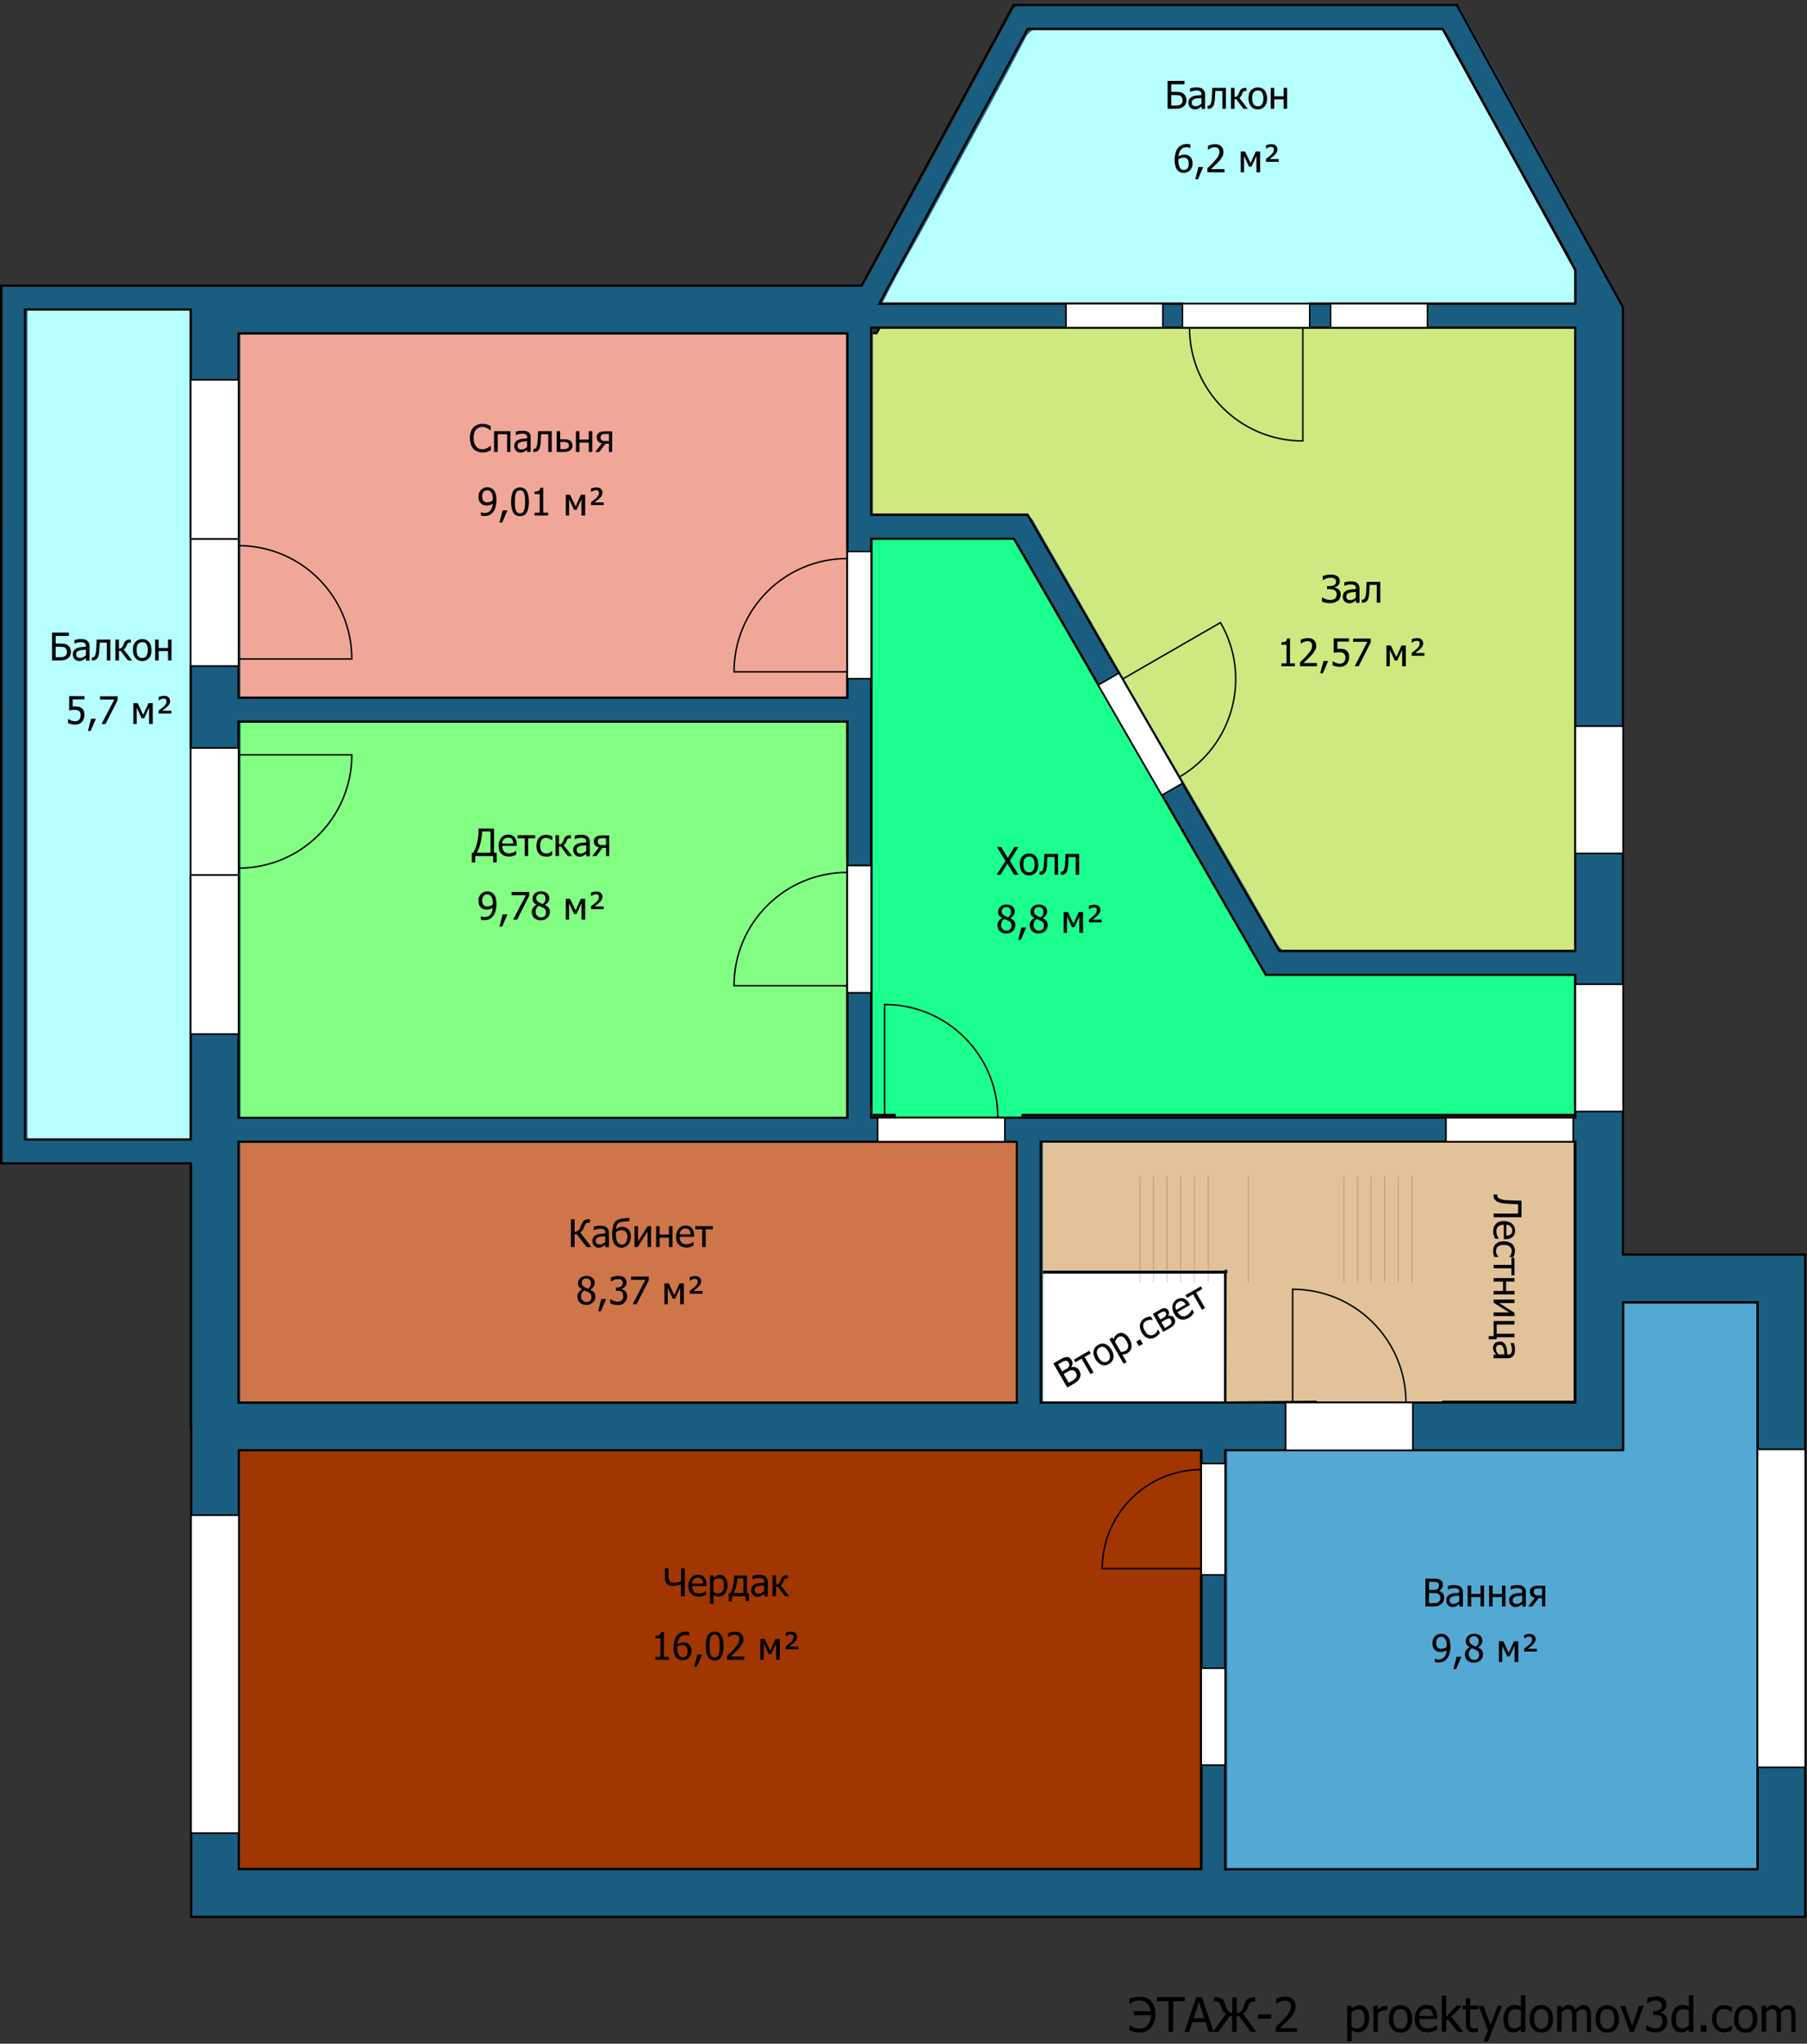 <svg xmlns="http://www.w3.org/2000/svg" xmlns:xlink="http://www.w3.org/1999/xlink" width="1137" height="1286" viewBox="0 0 1137 1286"><rect x="0" y="0" width="1137" height="1286" fill="#333333" stroke="none"/><style type="text/css">.st0{fill:#B5FFFF;} .st1{fill:none;stroke:#000000;stroke-width:1.375;stroke-linecap:square;stroke-miterlimit:10;} .st2{fill:#F1A797;} .st3{fill:#82FF82;} .st4{fill:#CEE97F;} .st5{fill:#1AFF8D;} .st6{fill:#CE754A;} .st7{fill:#E1C299;} .st8{fill:#FFFFFF;} .st9{fill:#54A8D4;} .st10{fill:#A13600;} .st11{clip-path:url(#SVGID_2_);} .st12{fill:#195E80;} .st13{fill:none;stroke:#000000;stroke-width:0.917;stroke-linecap:square;stroke-miterlimit:10;}</style><title>D:\3DДоми\models\31\1003\plan6-2.sh3d</title><desc>Creator: FreeHEP Graphics2D Driver Producer: com.eteks.sweethome3d.swing.PlanComponent$SVGSupport$1 Revision: 12753 Source: User Date: Sunday, October 11, 2020 1:02:11 PM CEST</desc><path class="st0" d="M646.66 18.157l-93.6 172.9h190.7v7.5h80.5v-7.5h166.9v-21.2l-83.4-151.7h-261.1z"/><path class="st1" d="M646.66 18.157l-93.6 172.9h190.7v7.5h80.5v-7.5h166.9v-21.2l-83.4-151.7h-261.1z"/><path class="st0" d="M15.66 194.057v523h104.4v-166.2h15v-80.3h-15v-51.4h15v-80.3h-15v-144.8h-104.4z"/><path class="st1" d="M15.66 194.057v523h104.4v-166.2h15v-80.3h-15v-51.4h15v-80.3h-15v-144.8h-104.4z"/><path class="st2" d="M150.06 209.757v129.1h-15v80.3h15v19.9h383.1v-13.6h13.6v-80.3h-13.6v-135.4h-383.1z"/><path class="st1" d="M150.06 209.757v129.1h-15v80.3h15v19.9h383.1v-13.6h13.6v-80.3h-13.6v-135.4h-383.1z"/><path class="st3" d="M150.06 454.057v16.5h-15v80.3h15v152.5h383.1v-83.7h13.6v-80.3h-13.6v-85.3h-383.1z"/><path class="st1" d="M150.06 454.057v16.5h-15v80.3h15v152.5h383.1v-83.7h13.6v-80.3h-13.6v-85.3h-383.1z"/><path class="st4" d="M743.86 198.557v7.5h-190.3l-2 3.6h-3.4v114.2h98.4l158.5 274.5h186.2v-392.2h-166.9v-7.5l-80.5-.1z"/><path class="st1" d="M743.86 198.557v7.5h-190.3l-2 3.6h-3.4v114.2h98.4l158.5 274.5h186.2v-392.2h-166.9v-7.5l-80.5-.1z"/><path class="st5" d="M548.16 337.257v7.9h-7.5v80.5h7.5v117h-7.5v80.5h7.5v78.4h14.8v7.5h80.5v-7.5h347.6v-89.8h-194.8l-158.3-274.5h-89.8z"/><path class="st1" d="M548.16 337.257v7.9h-7.5v80.5h7.5v117h-7.5v80.5h7.5v78.4h14.8v7.5h80.5v-7.5h347.6v-89.8h-194.8l-158.3-274.5h-89.8z"/><path class="st6" d="M563.06 710.757v7.5h-413v164.3h505.9v-164.2h-12.4v-7.5h-80.5z"/><path class="st1" d="M563.06 710.757v7.5h-413v164.3h505.9v-164.2h-12.4v-7.5h-80.5z"/><path class="st7" d="M654.36 717.857v82.4h118-2l.8-.5-.3 82.8 56.9-.5v15h80.3v-15h82.8v-164.2h-336.5z"/><path class="st1" d="M654.36 717.857v82.4h118-2l.8-.5-.3 82.8 56.9-.5v15h80.3v-15h82.8v-164.2h-336.5z"/><path class="st8" d="M770.86 800.757v81.8h-116v-81.8h116z"/><path class="st1" d="M770.86 800.757v81.8h-116v-81.8h116z"/><path class="st9" d="M1021.26 819.457v93.1h-112.8v-15h-80.3v15h-57.3v8.2h-7.5v70.5h7.5v185h335.1v-356.8h-84.7z"/><path class="st1" d="M1021.26 819.457v93.1h-112.8v-15h-80.3v15h-57.3v8.2h-7.5v70.5h7.5v185h335.1v-356.8h-84.7z"/><path class="st10" d="M448.96 912.557h-298.7v263.6h605.5v-185h7.5v-70.5h-7.5v-8.2h-306.8z"/><path class="st1" d="M448.96 912.557h-298.7v263.6h605.5v-185h7.5v-70.5h-7.5v-8.2h-306.8z"/><g transform="translate(4.16 -12.143)"><defs><path id="SVGID_1_" d="M642.5 30.3h261.1l83.5 151.7v21.3h-438.1l93.5-173zm-496.6 191.6h383.1v229.3h-383.1v-229.3zm398.1-3.6h443v392.3h-186.2l-158.4-274.5h-98.4v-117.8zm-15 247.9v249.3h-383.1v-249.3h383.1zm104.8-115.1l158.5 274.5h194.8v89.8h-443.1v-364.3h89.8zm-517.9-144.2v522.3h-104.4v-522.3h104.4zm871.2 523.6v164.2h-336.4v-164.2h336.4zm-351.4 0v164.3h-489.8v-164.2h489.8zm116 194.2v263.6h-605.6v-263.6h605.6zm350-93.1v356.8h-335v-263.7h250.4v-93.1h84.6zm-468.1-816.3l-95.6 176.6h-541.5v552.3h119.4v165.5h.2v308.6h1015.6v-416.7h-114.7v-596.2l-104.5-190.1h-278.9z"/></defs><clipPath id="SVGID_2_"><use xlink:href="#SVGID_1_" overflow="visible"/></clipPath><path class="st12" d="M-2.2 191.6c178.6 0 357.3 0 535.9.1 4.2 0 6.2-1.3 8.2-5 12.8-23.7 25.9-47.3 38.8-70.9 9.1-16.6 18-33.3 27-50l25.1-46.6c1.4-2.5 3.2-3.8 6.6-3.8 90 .1 180 .1 270 .1 3 0 4.9.6 6.3 3.4 4 7.7 8.4 15.1 12.6 22.7 15.2 27.6 30.3 55.2 45.4 82.9l26.3 48.7c4.8 8.7 10 17.3 14.5 26.1 1.8 3.5 3.1 7.7 3.1 11.6.1 194.5.1 389 .1 583.4v7h114.7v416.9h-1015.4v-473.8h-119.3c.1-184.1.1-368.4.1-552.8zm754.7 996.8v-263.4h-605.4v263.4h605.4zm235-577.8v-391.6h-442.4v117.6h94.2c2.8 0 5 .1 6.6 3 6.2 11.1 12.6 22.1 19 33.1 14.4 25.1 28.6 50.2 43.1 75.2 15.6 27 31.3 53.9 46.9 80.8 15 25.8 30 51.6 44.7 77.6 2 3.6 4.1 4.3 7.7 4.3 58.3-.1 116.6-.1 175-.1 1.6.1 3.2.1 5.2.1zm30.5 314.2h-249.9v263.5h334.4v-356.5h-84.5v93zm-870.8-457.9v248.4h382.4v-248.4h-382.4zm382.3-15.5v-229.4h-382.4v229.4h382.4zm458.1 174.2h-116.8c-24.5 0-49 0-73.5-.1-1.8 0-4.6-.7-5.4-2-5-8-9.6-16.3-14.4-24.5-13-22.6-25.9-45.3-39-67.9l-44.4-76.7c-9.4-16.2-18.6-32.6-28-48.9-9.5-16.5-19.2-33-28.6-49.6-1.7-3-3.6-4.5-7.3-4.5-27 .2-54 .1-81 .1-1.4 0-2.9.2-4.2.3v363.5h442.4c.2-29.7.2-59.3.2-89.7zm-351.1 268.8v-163.4h-489.4v163.4h489.4zm351.3-690.9c0-5.8.3-11.2-.1-16.4-.3-3.6-1.4-7.3-2.7-10.7-1.4-3.5-3.4-6.7-5.2-10-13.8-25-27.8-49.9-41.6-75-10.2-18.6-20.3-37.3-30.4-56-1.9-3.5-4.3-4.9-8.5-4.9-83.1.1-166.3.2-249.4 0-4.9 0-7 2-8.9 5.7-7.3 13.9-14.6 27.7-22.1 41.5-14.3 26.4-28.6 52.8-43 79.2-5.2 9.5-10.6 18.8-15.7 28.3-3.2 5.9-6.2 11.9-9.5 18.3h437.1zm-335.7 690.8h335.4v-163.4h-335.4v163.4zm-535.6-164.9v-522.4h-103.4v522.4h103.4z"/></g><path class="st1" d="M646.66 18.157h261.1l83.5 151.7v21.3h-438.1l93.5-173zm-496.6 191.6h383.1v229.3h-383.1v-229.3zm398.1-3.6h443v392.3h-186.2l-158.4-274.5h-98.4v-117.8zm-15 247.9v249.3h-383.1v-249.3h383.1zm104.8-115.1l158.5 274.5h194.8v89.8h-443.1v-364.3h89.8zm-517.9-144.2v522.3h-104.4v-522.3h104.4zm871.2 523.6v164.2h-336.4v-164.2h336.4zm-351.4 0v164.3h-489.8v-164.2h489.8zm116 194.2v263.6h-605.6v-263.6h605.6zm350-93.1v356.8h-335v-263.7h250.4v-93.1h84.6zm-468.1-816.3l-95.6 176.6h-541.5v552.3h119.4v165.5h.2v308.6h1015.6v-416.7h-114.7v-596.2l-104.5-190.1h-278.9z"/><path class="st8" d="M533.16 347.057v80h15v-80h-15z"/><path class="st13" d="M533.16 347.057v80h15v-80h-15zM533.16 351.457c-39.4 0-71.3 31.9-71.3 71.3h71.3v-71.3z"/><path class="st8" d="M548.16 347.057v80h-15v-80h15z"/><path class="st13" d="M548.16 347.057v80h-15v-80h15z"/><path class="st8" d="M533.16 544.657v80h15v-80h-15z"/><path class="st13" d="M533.16 544.657v80h15v-80h-15zM533.16 548.957c-39.4 0-71.3 31.9-71.3 71.3h71.3v-71.3z"/><path class="st8" d="M548.16 544.657v80h-15v-80h15z"/><path class="st13" d="M548.16 544.657v80h-15v-80h15z"/><path class="st8" d="M552.26 703.357v15h80v-15h-80z"/><path class="st13" d="M552.26 703.357v15h80v-15h-80zM627.86 703.357c0-39.4-31.9-71.3-71.3-71.3v71.3h71.3z"/><path class="st8" d="M632.26 718.357h-80v-15h80v15z"/><path class="st13" d="M632.26 718.357h-80v-15h80v15z"/><path class="st8" d="M808.96 882.557v30h80v-30h-80z"/><path class="st13" d="M808.96 882.557v30h80v-30h-80zM884.66 882.557c0-39.4-31.9-71.3-71.3-71.3v71.3h71.3z"/><path class="st8" d="M888.96 912.557h-80v-30h80v30z"/><path class="st13" d="M888.96 912.557h-80v-30h80v30z"/><path class="st8" d="M755.86 920.957v70h15v-70h-15z"/><path class="st13" d="M755.86 920.957v70h15v-70h-15zM755.86 924.757c-34.4 0-62.3 27.9-62.3 62.3h62.3v-62.3z"/><path class="st8" d="M770.86 920.957v70h-15v-70h15z"/><path class="st13" d="M770.86 920.957v70h-15v-70h15z"/><path class="st8" d="M120.06 339.057v80h30v-80h-30z"/><path class="st13" d="M120.06 339.057v80h30v-80h-30zM150.06 343.357c39.4 0 71.3 31.9 71.3 71.3h-71.3v-71.3z"/><path class="st8" d="M120.06 419.057v-80h30v80h-30z"/><path class="st13" d="M120.06 419.057v-80h30v80h-30z"/><path class="st8" d="M120.06 470.657v80h30v-80h-30z"/><path class="st13" d="M120.06 470.657v80h30v-80h-30zM150.06 546.257c39.4 0 71.3-31.9 71.3-71.3h-71.3v71.3z"/><path class="st8" d="M120.06 550.657v-80h30v80h-30z"/><path class="st13" d="M120.06 550.657v-80h30v80h-30z"/><path class="st8" d="M744.06 191.157v15h80v-15h-80z"/><path class="st13" d="M744.06 191.157v15h80v-15h-80zM748.46 206.157c0 39.4 31.9 71.3 71.3 71.3v-71.3h-71.3z"/><path class="st8" d="M744.06 191.157h80v15h-80v-15z"/><path class="st13" d="M744.06 191.157h80v15h-80v-15z"/><path class="st8" d="M704.06 423.557l-13 7.5 40 69.3 13-7.5-40-69.3z"/><path class="st13" d="M704.06 423.557l-13 7.5 40 69.3 13-7.5-40-69.3zM741.86 489.057c34.1-19.7 45.8-63.3 26.1-97.3l-61.7 35.6 35.6 61.7z"/><path class="st8" d="M731.06 500.357l-40-69.3 13-7.5 40 69.3-13 7.5z"/><path class="st13" d="M731.06 500.357l-40-69.3 13-7.5 40 69.3-13 7.5z"/><path class="st8" d="M120.06 239.057v100h30v-100h-30z"/><path class="st13" d="M120.06 239.057v100h30v-100h-30z"/><path class="st8" d="M150.06 239.057v100h-30v-100h30z"/><path class="st13" d="M150.06 239.057v100h-30v-100h30z"/><path class="st8" d="M120.06 550.657v100h30v-100h-30z"/><path class="st13" d="M120.06 550.657v100h30v-100h-30z"/><path class="st8" d="M120.06 650.657v-100h30v100h-30z"/><path class="st13" d="M120.06 650.657v-100h30v100h-30z"/><path class="st8" d="M991.26 456.957v80h30v-80h-30z"/><path class="st13" d="M991.26 456.957v80h30v-80h-30z"/><path class="st8" d="M1021.26 456.957v80h-30v-80h30z"/><path class="st13" d="M1021.26 456.957v80h-30v-80h30z"/><path class="st8" d="M991.26 619.357v80h30v-80h-30z"/><path class="st13" d="M991.26 619.357v80h30v-80h-30z"/><path class="st8" d="M1021.26 619.357v80h-30v-80h30z"/><path class="st13" d="M1021.26 619.357v80h-30v-80h30z"/><path class="st8" d="M909.86 703.357v15h80v-15h-80z"/><path class="st13" d="M909.86 703.357v15h80v-15h-80z"/><path class="st8" d="M909.86 703.357h80v15h-80v-15z"/><path class="st13" d="M909.86 703.357h80v15h-80v-15z"/><path class="st8" d="M755.86 1049.757v60.9h15v-60.9h-15z"/><path class="st13" d="M755.86 1049.757v60.9h15v-60.9h-15z"/><path class="st8" d="M755.86 1110.657v-60.9h15v60.9h-15z"/><path class="st13" d="M755.86 1110.657v-60.9h15v60.9h-15z"/><path class="st8" d="M1105.86 912.057v200h30v-200h-30z"/><path class="st13" d="M1105.86 912.057v200h30v-200h-30z"/><path class="st8" d="M1105.86 1112.057v-200h30v200h-30z"/><path class="st13" d="M1105.86 1112.057v-200h30v200h-30z"/><path class="st8" d="M120.26 953.457v200h30v-200h-30z"/><path class="st13" d="M120.26 953.457v200h30v-200h-30z"/><path class="st8" d="M120.26 1153.457v-200h30v200h-30z"/><path class="st13" d="M120.26 1153.457v-200h30v200h-30z"/><path class="st8" d="M670.76 191.157v15h60.9v-15h-60.9z"/><path class="st13" d="M670.76 191.157v15h60.9v-15h-60.9z"/><path class="st8" d="M731.66 206.157h-60.9v-15h60.9v15z"/><path class="st13" d="M731.66 206.157h-60.9v-15h60.9v15z"/><path class="st8" d="M837.26 191.157v15h60.9v-15h-60.9z"/><path class="st13" d="M837.26 191.157v15h60.9v-15h-60.9z"/><path class="st8" d="M898.16 206.157h-60.9v-15h60.9v15z"/><path class="st13" d="M898.16 206.157h-60.9v-15h60.9v15z"/><path d="M746.572 63.019c0 .8-.2 1.6-.5 2.3s-.8 1.2-1.3 1.7c-.7.5-1.4.9-2.2 1.1s-1.7.3-2.9.3h-5v-17.5h10.6v2.1h-8.3v4.8h2.8c1.2 0 2.1.1 2.9.2.8.1 1.5.5 2.1 1 .6.5 1 1 1.3 1.7s.5 1.4.5 2.3zm-2.5 0c0-.6-.1-1.1-.3-1.5s-.5-.8-.9-1.1c-.4-.3-.9-.5-1.5-.5s-1.3-.1-2.3-.1h-2.1v6.6h2c1 0 1.8 0 2.4-.1s1-.3 1.5-.6c.4-.3.8-.7 1-1.1s.2-.9.2-1.6zm11.9 2.2v-3.6c-.5.1-1.2.1-2 .2s-1.5.1-2 .3c-.6.2-1.1.5-1.5.8s-.6.9-.6 1.6c0 .8.2 1.3.6 1.7s1 .6 1.9.6c.7 0 1.3-.1 1.9-.4s1.2-.8 1.7-1.2zm0 1.8c-.2.1-.4.3-.7.5l-.9.6c-.4.2-.8.4-1.1.5s-.9.2-1.5.2c-.5 0-1.1-.1-1.5-.3s-1-.5-1.4-.9c-.4-.4-.6-.8-.8-1.3s-.3-1.1-.3-1.7c0-.9.2-1.7.6-2.3s1-1.1 1.8-1.5c.7-.3 1.6-.6 2.6-.7s2.1-.2 3.2-.3v-.4c0-.5-.1-.9-.2-1.3-.2-.3-.4-.6-.7-.7-.3-.2-.6-.3-1-.4s-.9-.1-1.3-.1c-.5 0-1.1.1-1.8.2s-1.4.4-2.1.7h-.1v-2.2c.4-.1 1-.2 1.7-.4s1.5-.2 2.3-.2c.9 0 1.7.1 2.3.2s1.2.4 1.7.8.8.8 1.1 1.4.4 1.3.4 2.1v9h-2.2v-1.5zm15.4 1.4h-2.2v-11.2h-4.5c0 .6 0 1.3-.1 1.9s0 1.1-.1 1.6c0 1.2-.1 2.2-.2 3l-.4 2c-.2.5-.4.9-.6 1.2s-.4.6-.7.8c-.3.2-.5.4-.9.5-.3.1-.7.2-1 .2h-.9v-1.9h.5c.2 0 .4 0 .5-.1l.5-.3c.4-.4.7-1.1.9-2s.3-2.3.4-4c0-.6.1-1.4.1-2.3s.1-1.7.1-2.5h8.6v13.1zm13.7 0h-2.7l-4.5-6h-1.1v6h-2.2v-13.1h2.2v5.7c.6 0 1.1-.1 1.5-.4s.7-.7 1-1.3c.1-.2.2-.4.3-.7s.2-.5.3-.7c.3-1 .8-1.6 1.4-2s1.4-.6 2.4-.6h.6v1.9h-.5c-.6 0-1.1.1-1.4.4s-.6.7-.8 1.4c-.2.7-.5 1.2-.8 1.6-.3.4-.6.7-1 .9l5.3 6.9zm12.2-6.5c0 2.2-.5 3.9-1.6 5.1s-2.5 1.8-4.2 1.8c-1.8 0-3.3-.6-4.3-1.9s-1.6-2.9-1.6-5c0-2.2.5-3.9 1.6-5.1s2.5-1.8 4.3-1.8 3.2.6 4.2 1.8 1.6 2.9 1.6 5.1zm-2.3 0c0-1.7-.3-2.9-.9-3.8s-1.5-1.2-2.6-1.2-2 .4-2.7 1.2-.9 2.1-.9 3.8c0 1.6.3 2.9.9 3.7s1.5 1.3 2.7 1.3c1.1 0 2-.4 2.6-1.3s.9-2.1.9-3.7zm14.9 6.5h-2.2v-5.9h-5.9v5.9h-2.2v-13.1h2.2v5.3h5.9v-5.3h2.2v13.1zM750.387 102.719c0 .9-.1 1.7-.4 2.5s-.7 1.4-1.2 1.9-1.1 1-1.8 1.2-1.3.5-2.1.5-1.5-.2-2.2-.4-1.2-.7-1.7-1.2c-.6-.7-1.1-1.5-1.4-2.6s-.5-2.3-.5-3.9c0-1.5.2-2.8.5-4.1s.8-2.3 1.4-3.2c.6-.9 1.5-1.6 2.5-2.1s2.2-.7 3.5-.7c.4 0 .7 0 1.1.1s.6.1.9.2v2.2h-.1c-.2-.1-.5-.2-.9-.3s-.9-.2-1.4-.2c-1.5 0-2.6.5-3.5 1.5s-1.4 2.4-1.6 4.4c.6-.4 1.1-.7 1.7-.9s1.2-.3 1.9-.3 1.3.1 1.8.2 1 .4 1.6.8c.6.5 1.1 1.1 1.4 1.8s.5 1.6.5 2.6zm-2.4.1c0-.7-.1-1.3-.3-1.8s-.4-.9-.8-1.2c-.3-.3-.7-.4-1-.5-.5-.1-.9-.1-1.3-.1-.5 0-1.1.1-1.6.2s-1 .4-1.5.7v1.1c0 1.2.1 2.2.4 2.9s.4 1.4.8 1.8c.3.4.7.6 1 .8s.8.2 1.2.2c.9 0 1.7-.3 2.3-1s.8-1.7.8-3.1zm9.1 2.3l-3.3 7.7h-1.7l2-7.7h3zm13.4 3.3h-10.8v-2.5c.8-.7 1.5-1.4 2.2-2.1s1.4-1.4 2-2.1c1.3-1.5 2.2-2.6 2.7-3.5s.7-1.8.7-2.7c0-.5-.1-.9-.2-1.3s-.4-.7-.6-.9c-.3-.2-.6-.4-.9-.5s-.8-.2-1.2-.2c-.4 0-.8.1-1.3.2s-.8.2-1.2.4c-.3.1-.6.3-.9.5s-.6.3-.7.5h-.2v-2.5c.5-.2 1.2-.5 2-.7s1.7-.3 2.5-.3c1.6 0 2.9.4 3.8 1.3.9.9 1.4 2 1.4 3.5 0 .7-.1 1.3-.2 1.9s-.4 1-.7 1.5c-.3.5-.6 1-1 1.5s-.8 1-1.3 1.5c-.7.8-1.6 1.6-2.5 2.5s-1.6 1.5-2.2 2h8.6v2zm22.3 0h-2.2v-10.3l-3.1 6.7h-1.6l-3.1-6.7v10.3h-2.1v-13.1h2.7l3.5 7.3 3.3-7.3h2.7v13.1zm11.8-6.6h-8v-1.8c.6-.5 1.2-.9 1.7-1.3s1-.8 1.3-1.1c.8-.8 1.4-1.4 1.6-1.9s.4-1 .4-1.6c0-.5-.2-1-.5-1.3s-.8-.4-1.4-.4c-.5 0-1.1.1-1.6.4s-1 .5-1.3.7h-.2v-2.1c.5-.2 1-.4 1.6-.5s1.2-.2 1.8-.2c1.2 0 2.2.3 2.8.9s1 1.4 1 2.4c0 .7-.2 1.3-.5 1.9s-.8 1.2-1.7 2c-.4.4-.9.7-1.4 1.1s-1 .8-1.4 1.1h5.8v1.7zM44.626 410.162c0 .8-.2 1.6-.5 2.3s-.8 1.2-1.3 1.7c-.7.5-1.4.9-2.2 1.1s-1.7.3-2.9.3h-5v-17.5h10.6v2.1h-8.3v4.8h2.8c1.2 0 2.1.1 2.9.2s1.5.5 2.1 1c.6.5 1 1 1.3 1.7s.5 1.4.5 2.3zm-2.5 0c0-.6-.1-1.1-.3-1.5s-.5-.8-.9-1.1c-.4-.3-.9-.5-1.5-.5s-1.3-.1-2.3-.1h-2.1v6.6h2c1 0 1.8 0 2.4-.1.6-.1 1-.3 1.5-.6.4-.3.8-.7 1-1.1s.2-.9.2-1.6zm11.9 2.2v-3.6c-.5.1-1.2.1-2 .2s-1.5.1-2 .3c-.6.2-1.1.5-1.5.8s-.6.9-.6 1.6c0 .8.2 1.3.6 1.7s1 .6 1.9.6c.7 0 1.3-.1 1.9-.4s1.2-.8 1.7-1.2zm0 1.8c-.2.1-.4.3-.7.5l-.9.6c-.4.2-.8.4-1.1.5s-.9.2-1.5.2c-.5 0-1.1-.1-1.5-.3s-1-.5-1.4-.9c-.4-.4-.6-.8-.8-1.3s-.3-1.1-.3-1.7c0-.9.2-1.7.6-2.3s1-1.1 1.8-1.5c.7-.3 1.6-.6 2.6-.7s2.1-.2 3.2-.3v-.4c0-.5-.1-.9-.2-1.3s-.4-.6-.7-.7c-.3-.2-.6-.3-1-.4s-.9-.1-1.3-.1c-.5 0-1.1.1-1.8.2s-1.4.4-2.1.7h-.1v-2.2c.4-.1 1-.2 1.7-.4s1.5-.2 2.3-.2c.9 0 1.7.1 2.3.2s1.2.4 1.7.8.8.8 1.1 1.4.4 1.3.4 2.1v9h-2.2v-1.5zm15.4 1.4h-2.2v-11.2h-4.5c0 .6 0 1.3-.1 1.9s0 1.1-.1 1.6c0 1.2-.1 2.2-.2 3l-.4 2c-.2.5-.4.9-.6 1.2s-.4.6-.7.8c-.3.2-.5.4-.9.5s-.7.2-1 .2h-.9v-1.9h.5c.2 0 .4 0 .5-.1l.5-.3c.4-.4.7-1.1.9-2s.3-2.3.4-4c0-.6.1-1.4.1-2.3s.1-1.7.1-2.5h8.6v13.1zm13.7 0h-2.7l-4.5-6h-1.1v6h-2.2v-13.1h2.2v5.7c.6 0 1.1-.1 1.5-.4s.7-.7 1-1.3c.1-.2.2-.4.3-.7s.2-.5.3-.7c.3-1 .8-1.6 1.4-2s1.4-.6 2.4-.6h.6v1.9h-.5c-.6 0-1.1.1-1.4.4s-.6.7-.8 1.4c-.2.7-.5 1.2-.8 1.6-.3.4-.6.7-1 .9l5.3 6.9zm12.2-6.5c0 2.2-.5 3.9-1.6 5.1s-2.5 1.8-4.2 1.8c-1.8 0-3.3-.6-4.3-1.9s-1.6-2.9-1.6-5c0-2.2.5-3.9 1.6-5.1s2.5-1.8 4.3-1.8 3.2.6 4.2 1.8 1.6 2.9 1.6 5.1zm-2.3 0c0-1.7-.3-2.9-.9-3.8s-1.5-1.2-2.6-1.2-2 .4-2.7 1.2-.9 2.1-.9 3.8c0 1.6.3 2.9.9 3.7s1.5 1.3 2.7 1.3c1.1 0 2-.4 2.6-1.3s.9-2.1.9-3.7zm14.9 6.5h-2.2v-5.9h-5.9v5.9h-2.2v-13.1h2.2v5.3h5.9v-5.3h2.2v13.1zM53.115 449.962c0 .8-.1 1.6-.4 2.3s-.6 1.3-1.1 1.9-1.1 1-1.8 1.3-1.6.5-2.5.5c-.8 0-1.7-.1-2.5-.3s-1.5-.4-2-.7v-2.5h.2c.2.1.4.3.8.5s.7.3 1.1.5l1.2.3s.8.1 1.3.1.9-.1 1.4-.3.8-.4 1.1-.8c.3-.3.5-.7.6-1.1s.2-1 .2-1.6 0-1.2-.2-1.6-.4-.7-.7-1c-.3-.3-.8-.5-1.2-.6s-1-.2-1.6-.2c-.6 0-1.3 0-1.9.1s-1.2.2-1.6.3v-9h9.6v2h-7.4v4.6c.3 0 .6-.1.8-.1h.8c.9 0 1.6.1 2.3.2s1.2.4 1.8.9c.6.4 1 1 1.3 1.6s.4 1.7.4 2.7zm7.2 2.3l-3.3 7.7h-1.7l2-7.7h3zm13.6-11.5l-7.5 14.8h-2.5l8-15.4h-9v-2h11.1v2.6zm22.1 14.8h-2.2v-10.3l-3.1 6.7h-1.6l-3.1-6.7v10.3h-2.1v-13.1h2.7l3.5 7.3 3.3-7.3h2.7v13.1zm11.8-6.6h-8v-1.8c.6-.5 1.2-.9 1.7-1.3s1-.8 1.3-1.1c.8-.8 1.4-1.4 1.6-1.9s.4-1 .4-1.6c0-.5-.2-1-.5-1.3s-.8-.4-1.4-.4c-.5 0-1.1.1-1.6.4s-1 .5-1.3.7h-.2v-2.1c.5-.2 1-.4 1.6-.5s1.2-.2 1.8-.2c1.2 0 2.2.3 2.8.9s1 1.4 1 2.4c0 .7-.2 1.3-.5 1.9s-.8 1.2-1.7 2c-.4.4-.9.7-1.4 1.1s-1 .8-1.4 1.1h5.8v1.7zM303.476 284.706c-1.1 0-2.2-.2-3.1-.6s-1.8-.9-2.5-1.7-1.3-1.7-1.6-2.8-.6-2.4-.6-3.9.2-2.7.5-3.8.9-2 1.6-2.8c.7-.8 1.5-1.4 2.5-1.8s2-.6 3.2-.6c.6 0 1.1 0 1.6.1s1 .2 1.4.3c.4.1.8.3 1.1.4l1.2.6v2.8h-.2c-.2-.2-.5-.4-.8-.7s-.7-.5-1.2-.8c-.4-.2-.9-.4-1.5-.6s-1.1-.2-1.8-.2c-.8 0-1.5.2-2.1.5s-1.2.8-1.7 1.3c-.5.6-.9 1.3-1.1 2.2s-.4 1.9-.4 3c.1 1.3.2 2.3.5 3.2s.7 1.6 1.2 2.2c.5.6 1 1 1.7 1.3s1.4.4 2.1.4c.7 0 1.3-.1 1.9-.3s1.1-.4 1.5-.6c.4-.2.8-.5 1.1-.7s.6-.5.7-.6h.2v2.8l-1.1.5s-.7.3-1.2.5-1 .3-1.4.4h-1.7zm17.8-.3h-2.2v-11.2h-5.9v11.2h-2.3v-13.1h10.3v13.1zm10.4-3.2v-3.6c-.5.1-1.2.1-2 .2s-1.4.1-1.9.3c-.6.2-1.1.5-1.5.8s-.6.9-.6 1.6c0 .8.2 1.3.6 1.7s1 .6 1.9.6c.7 0 1.3-.1 1.9-.4s1.2-.8 1.6-1.2zm0 1.8c-.2.1-.4.3-.7.5l-.9.6c-.4.2-.8.4-1.1.5s-.9.2-1.5.2c-.5 0-1.1-.1-1.5-.3s-.9-.5-1.3-.9-.6-.8-.8-1.3-.3-1.1-.3-1.7c0-.9.2-1.7.6-2.3s1-1.1 1.8-1.5c.7-.3 1.6-.6 2.6-.7s2.1-.2 3.2-.3v-.4c0-.5-.1-.9-.2-1.3-.2-.3-.4-.6-.7-.7-.3-.2-.6-.3-1-.4s-.9-.1-1.3-.1c-.5 0-1.1.1-1.8.2s-1.4.4-2.1.7h-.1v-2.2c.4-.1 1-.2 1.7-.4.8-.1 1.5-.2 2.3-.2.9 0 1.7.1 2.3.2s1.2.4 1.7.8.8.8 1.1 1.4.2 1.2.2 2v9h-2.2v-1.4zm15.5 1.4h-2.2v-11.2h-4.5c0 .6 0 1.3-.1 1.9s0 1.1-.1 1.6c0 1.2-.1 2.2-.2 3l-.4 2c-.2.5-.4.9-.6 1.2s-.4.6-.7.8c-.3.2-.5.4-.9.5s-.7.2-1 .2h-.9v-1.9h.5c.2 0 .4 0 .5-.1l.5-.3c.4-.4.7-1.1.9-2s.3-2.3.4-4c0-.6.1-1.4.1-2.3s.1-1.7.1-2.5h8.6v13.1zm13.1-4.1c0 .6-.1 1.2-.4 1.7s-.6.9-1 1.3c-.5.4-1.1.7-1.7.8s-1.3.3-2.3.3h-4.6v-13.1h2.2v5.1h2.4c1 0 1.8.1 2.3.2s1.2.3 1.7.7c.4.3.8.8 1 1.3s.4 1.1.4 1.7zm-2.3.1c0-.4-.1-.8-.2-1.1s-.4-.5-.7-.7c-.3-.2-.7-.3-1.1-.4s-1-.1-1.8-.1h-1.6v4.5h1.6c.8 0 1.4 0 1.8-.1s.8-.2 1.1-.4c.3-.2.5-.5.7-.7s.2-.6.2-1zm14.7 4h-2.2v-5.9h-5.9v5.9h-2.2v-13.1h2.2v5.3h5.9v-5.3h2.2v13.1zm12.7 0h-2.2v-5.2h-2.2l-3.9 5.2h-2.6l4.2-5.4c-1.1-.3-1.9-.8-2.4-1.4s-.8-1.5-.8-2.5c0-.7.1-1.2.4-1.7s.7-.9 1.1-1.2c.4-.3.9-.5 1.5-.6s1.3-.2 2-.2h4.7v13zm-2.2-6.9v-4.4h-2.4c-.5 0-.9 0-1.2.1s-.6.2-.8.3c-.3.2-.5.4-.6.7-.3.3-.3.6-.3.9 0 .4 0 .8.1 1 .1.3.3.5.5.8.3.2.6.4 1 .5s.8.1 1.3.1h2.4zM310.084 314.106c0-1.2-.1-2.2-.3-2.9s-.6-1.3-1-1.7c-.3-.4-.7-.6-1-.8s-.7-.2-1.2-.2c-1 0-1.7.3-2.3 1s-.9 1.7-.9 3c0 .7.1 1.3.3 1.8.2.5.5.9.9 1.2.3.2.6.4 1 .5s.8.1 1.2.1c.5 0 1-.1 1.6-.3s1.1-.4 1.5-.7v-.5s.2-.2.2-.5zm-9-1.5c0-.9.1-1.7.4-2.5s.7-1.4 1.2-1.9 1.1-.9 1.8-1.2 1.4-.4 2.1-.4c.8 0 1.5.1 2.2.4s1.2.7 1.7 1.2c.6.6 1.1 1.5 1.4 2.5s.5 2.3.5 3.9c0 1.4-.2 2.8-.5 4.1s-.8 2.4-1.4 3.2c-.7 1-1.5 1.6-2.4 2.1s-2.1.7-3.5.7c-.3 0-.6 0-1-.1s-.7-.1-1-.2v-2.1h.1c.2.1.5.2.9.3s.8.2 1.3.2c1.5 0 2.7-.5 3.6-1.5s1.4-2.5 1.5-4.4c-.6.4-1.2.7-1.8.9s-1.2.3-1.8.3c-.7 0-1.3-.1-1.8-.2s-1.1-.4-1.6-.8c-.6-.5-1.1-1.1-1.4-1.8s-.5-1.6-.5-2.7zm18.2 8.5l-3.3 7.7h-1.7l2-7.7h3zm13.5-5.4c0 3.1-.5 5.4-1.4 6.9s-2.3 2.2-4.2 2.2c-1.9 0-3.3-.7-4.2-2.2s-1.4-3.8-1.4-6.8c0-3.2.5-5.5 1.4-6.9s2.3-2.2 4.2-2.2c1.9 0 3.3.8 4.2 2.3.9 1.4 1.4 3.6 1.4 6.7zm-3 5.3c.2-.6.4-1.3.5-2.2s.1-1.9.1-3.1c0-1.2 0-2.2-.1-3.1s-.3-1.6-.5-2.2c-.2-.6-.6-1-1-1.4s-.9-.5-1.6-.5c-.6 0-1.2.2-1.6.5s-.7.8-1 1.4c-.2.6-.4 1.3-.5 2.3s-.1 1.9-.1 3.1c0 1.2 0 2.2.1 3.1s.2 1.5.5 2.2c.2.6.6 1.1 1 1.4s1 .5 1.6.5c.7 0 1.2-.2 1.6-.5s.8-.9 1-1.5zm15.1 3.4h-8.5v-1.8h3.2v-11.7h-3.2v-1.6c1.2 0 2.1-.2 2.6-.5s.9-1 1-1.9h1.8v15.7h3.1v1.8zm23.2 0h-2.2v-10.3l-3.1 6.7h-1.6l-3.1-6.7v10.3h-2.1v-13.1h2.7l3.5 7.3 3.3-7.3h2.7v13.1zm11.8-6.6h-8v-1.8c.6-.5 1.2-.9 1.7-1.3s1-.8 1.3-1.1c.8-.8 1.4-1.4 1.6-1.9s.4-1 .4-1.6c0-.5-.2-1-.5-1.3s-.8-.4-1.4-.4c-.5 0-1.1.1-1.6.4s-1 .5-1.3.7h-.2v-2.1c.5-.2 1-.4 1.6-.5s1.2-.2 1.8-.2c1.2 0 2.2.3 2.8.9s1 1.4 1 2.4c0 .7-.2 1.3-.5 1.9s-.8 1.2-1.7 2c-.4.4-.9.7-1.4 1.1s-1 .8-1.4 1.1h5.8v1.7zM312.534 542.678h-2.2v-4h-11.3v4h-2.2v-6h.9c1-1.7 1.8-3.8 2.5-6.5s.9-5.6.9-8.8h9.7v15.2h1.7v6.1zm-3.9-6.1v-13.4h-5.3c-.1 2.8-.5 5.4-1.1 7.7s-1.3 4.2-2.2 5.7h8.6zm11.7 2.4c-2.1 0-3.7-.6-4.9-1.8s-1.7-2.8-1.7-5c0-2.1.6-3.8 1.7-5.1s2.6-1.9 4.4-1.9c.8 0 1.5.1 2.2.4s1.1.6 1.6 1.1.8 1.1 1.1 1.8.4 1.6.4 2.6v1.2h-9.1c0 1.5.4 2.7 1.1 3.5s1.8 1.2 3.2 1.2c.5 0 1-.1 1.4-.2s.9-.2 1.3-.4.7-.4 1-.5.5-.3.7-.5h.1v2.4c-.3.1-.6.2-1 .4s-.7.3-1 .4l-1.2.3s-.8.1-1.3.1zm2.6-8.3c0-.6-.1-1.1-.2-1.5s-.3-.8-.5-1.1c-.3-.3-.6-.6-1-.8s-1-.2-1.6-.2c-.6 0-1.1.1-1.5.3s-.8.4-1.1.8c-.3.3-.6.7-.8 1.1s-.3.9-.3 1.5h7zm13.9-3.2h-4.5v11.2h-2.2v-11.2h-4.5v-1.9h11.1v1.9zm6.8 11.5c-.9 0-1.7-.1-2.5-.4s-1.4-.7-1.9-1.3-1-1.3-1.3-2.1-.4-1.9-.4-3 .2-2.1.5-3 .7-1.5 1.2-2.1c.5-.6 1.2-1 1.9-1.3s1.6-.5 2.5-.5c.7 0 1.4.1 2.1.3s1.3.4 1.8.7v2.5h-.1l-.6-.4c-.2-.2-.5-.4-.9-.5-.3-.2-.7-.3-1.1-.4s-.8-.3-1.2-.3c-1.1 0-2.1.4-2.8 1.3s-1 2.1-1 3.7.3 2.8 1 3.6 1.6 1.3 2.8 1.3c.7 0 1.4-.1 2-.4s1.2-.7 1.7-1.1h.1v2.5c-.2.1-.5.2-.8.4-.3.1-.6.3-.9.3-.4.1-.7.2-1 .3-.2-.1-.6-.1-1.1-.1zm16.4-.3h-2.7l-4.5-6h-1.1v6h-2.2v-13.1h2.2v5.7c.6 0 1.1-.1 1.5-.4s.7-.7 1-1.3c.1-.2.2-.4.3-.7s.2-.5.3-.7c.3-1 .8-1.6 1.4-2s1.4-.6 2.4-.6h.6v1.9h-.6c-.6 0-1.1.1-1.4.4s-.6.7-.8 1.4c-.2.7-.5 1.2-.8 1.6-.3.4-.6.7-1 .9l5.4 6.9zm8.8-3.2v-3.6c-.5.1-1.2.1-2 .2s-1.5.1-1.9.3c-.6.2-1.1.5-1.5.8s-.6.9-.6 1.6c0 .7.2 1.3.6 1.7s1 .6 1.9.6c.7 0 1.3-.1 1.9-.4s1.1-.8 1.6-1.2zm0 1.8c-.2.1-.4.3-.7.5l-.9.6c-.4.2-.8.4-1.1.5s-.9.2-1.5.2c-.5 0-1.1-.1-1.5-.3s-.9-.5-1.3-.9-.6-.8-.8-1.3-.4-1.1-.4-1.7c0-.9.2-1.7.6-2.3s1-1.1 1.8-1.5c.7-.3 1.6-.6 2.6-.7s2-.2 3.2-.3v-.4c0-.5-.1-.9-.2-1.3-.2-.3-.4-.6-.7-.7-.3-.2-.6-.3-1-.4s-.9-.1-1.3-.1c-.5 0-1.1.1-1.8.2s-1.4.4-2.1.7h-.1v-2.2c.4-.1 1-.2 1.7-.4s1.5-.2 2.3-.2c.9 0 1.7.1 2.3.2s1.2.4 1.7.8.8.8 1.1 1.4.4 1.3.4 2.1v9h-2.2v-1.5zm14.7 1.4h-2.2v-5.2h-2.2l-3.9 5.2h-2.6l4.2-5.4c-1.1-.3-1.9-.8-2.4-1.4s-.8-1.5-.8-2.5c0-.7.1-1.2.4-1.7s.7-.9 1.1-1.2c.4-.3.9-.5 1.5-.6s1.3-.2 2-.2h4.7v13zm-2.2-6.9v-4.4h-2.4c-.5 0-.9 0-1.2.1s-.6.2-.8.3c-.3.1-.5.4-.6.7-.1.3-.2.6-.2.9 0 .4 0 .8.1 1 .1.3.3.5.5.8.3.2.6.4 1 .5s.8.1 1.3.1h2.3zM310.084 568.378c0-1.2-.1-2.2-.3-2.9s-.6-1.3-1-1.7c-.3-.4-.7-.6-1-.8s-.7-.2-1.2-.2c-1 0-1.7.3-2.3 1s-.9 1.7-.9 3c0 .7.1 1.3.3 1.8.2.5.5.9.9 1.2.3.2.6.4 1 .5s.8.1 1.2.1c.5 0 1-.1 1.6-.3s1.1-.4 1.5-.7v-.5s.2-.2.2-.5zm-9-1.5c0-.9.1-1.7.4-2.5s.7-1.4 1.2-1.9 1.1-.9 1.8-1.2 1.4-.4 2.1-.4c.8 0 1.5.1 2.2.4s1.2.7 1.7 1.2c.6.6 1.1 1.5 1.4 2.5s.5 2.3.5 3.9c0 1.4-.2 2.8-.5 4.1s-.8 2.4-1.4 3.2c-.7 1-1.5 1.6-2.4 2.1s-2.1.7-3.5.7c-.3 0-.6 0-1-.1-.4 0-.7-.1-1-.2v-2.1h.1c.2.1.5.2.9.3s.8.2 1.3.2c1.5 0 2.7-.5 3.6-1.5s1.4-2.5 1.5-4.4c-.6.4-1.2.7-1.8.9-.6.2-1.2.3-1.8.3-.7 0-1.3-.1-1.8-.2s-1.1-.4-1.6-.8c-.6-.5-1.1-1.1-1.4-1.8s-.5-1.7-.5-2.7zm18.2 8.5l-3.3 7.7h-1.7l2-7.7h3zm13.6-11.5l-7.5 14.8h-2.5l8-15.4h-9v-2h11.1v2.6zm10.4 1.4c0-.8-.3-1.4-.8-2s-1.2-.8-2.2-.8c-.9 0-1.6.2-2.1.7s-.8 1.1-.8 1.9c0 .6.1 1.1.4 1.5s.7.8 1.2 1.1c.2.1.6.3 1.1.6.5.2 1 .4 1.4.6.7-.5 1.1-1.1 1.4-1.6s.4-1.3.4-2zm.3 8.8c0-.7-.1-1.3-.4-1.7s-.8-.9-1.6-1.3l-1.1-.5s-.9-.4-1.5-.6c-.7.4-1.2 1-1.5 1.6s-.5 1.3-.5 2.1c0 1.1.3 1.9 1 2.6s1.4 1 2.4 1 1.8-.3 2.4-.9.8-1.3.8-2.3zm-3.3 5c-.9 0-1.7-.1-2.4-.4s-1.3-.6-1.8-1.1c-.5-.5-.9-1-1.1-1.7s-.4-1.3-.4-2c0-.9.3-1.8.8-2.6s1.2-1.4 2.2-1.9v-.1c-.9-.5-1.5-1-1.9-1.6s-.6-1.3-.6-2.2c0-1.3.5-2.4 1.5-3.3s2.2-1.3 3.8-1.3c1.6 0 2.9.4 3.8 1.2s1.4 1.9 1.4 3.2c0 .8-.2 1.6-.7 2.3s-1.1 1.4-2 1.8v.1c1 .5 1.8 1 2.3 1.7s.8 1.6.8 2.6c0 1.5-.5 2.7-1.6 3.8s-2.5 1.5-4.1 1.5zm27.8-.4h-2.2v-10.3l-3.1 6.7h-1.6l-3.1-6.7v10.3h-2.1v-13.1h2.7l3.5 7.3 3.3-7.3h2.7v13.1zm11.8-6.6h-8v-1.8c.6-.5 1.2-.9 1.7-1.3s1-.8 1.3-1.1c.8-.8 1.4-1.4 1.6-1.9s.4-1 .4-1.6c0-.5-.2-1-.5-1.3s-.8-.4-1.4-.4c-.5 0-1.1.1-1.6.4s-1 .5-1.3.7h-.2v-2.1c.5-.2 1-.4 1.6-.5s1.2-.2 1.8-.2c1.2 0 2.2.3 2.8.9s1 1.4 1 2.4c0 .7-.2 1.3-.5 1.9s-.8 1.2-1.7 2c-.4.4-.9.7-1.4 1.1s-1 .8-1.4 1.1h5.8v1.7zM842.202 370.827c.4.3.7.8 1 1.3s.4 1.2.4 2-.2 1.5-.5 2.2-.7 1.3-1.3 1.8c-.6.3-1.3.7-2.1 1s-1.7.4-2.8.4c-1.1 0-2.1-.1-3-.3-.9-.2-1.6-.4-2.1-.7v-2.6h.2c.6.4 1.3.8 2.2 1.1s1.8.5 2.7.5c.6 0 1.1-.1 1.7-.2s1-.4 1.4-.7.7-.7.8-1.1.3-.9.3-1.5-.1-1.1-.3-1.5-.5-.7-.9-1-.8-.5-1.4-.6-1.1-.2-1.7-.2h-1.8v-1.9h1.6c1.2 0 2.2-.2 3-.7s1.1-1.2 1.1-2.2c0-.4-.1-.8-.3-1.1s-.4-.6-.8-.8c-.4-.2-.8-.3-1.2-.4s-.8-.1-1.3-.1-1 .1-1.5.2-.9.2-1.4.4c-.4.2-.8.3-1.1.5s-.6.3-.8.5v-2.6c.5-.3 1.3-.5 2.2-.7s1.8-.3 2.7-.3c.9 0 1.7.1 2.3.2s1.2.4 1.8.7c.6.4 1 .8 1.3 1.4s.4 1.1.4 1.9c0 .9-.3 1.8-.9 2.5s-1.4 1-2.4 1.3v.2c.4 0 .8.1 1.2.3s.9.5 1.3.8zm10.9 5.2v-3.6c-.5.1-1.2.1-2 .2s-1.4.1-1.9.3c-.6.2-1.1.5-1.5.8-.4.4-.6.9-.6 1.6 0 .8.2 1.3.6 1.7s1 .6 1.9.6c.7 0 1.3-.1 1.9-.4s1.1-.8 1.6-1.2zm0 1.8c-.2.1-.4.3-.7.5l-.9.6c-.4.2-.8.4-1.1.5s-.9.2-1.5.2c-.5 0-1.1-.1-1.5-.3s-1-.5-1.4-.9c-.4-.4-.6-.8-.8-1.3s-.3-1.1-.3-1.7c0-.9.2-1.7.6-2.3s1-1.1 1.8-1.5c.7-.3 1.6-.6 2.6-.7s2.1-.2 3.2-.3v-.4c0-.5-.1-.9-.2-1.3-.2-.3-.4-.6-.7-.7-.3-.2-.6-.3-1-.4s-.9-.1-1.3-.1c-.5 0-1.1.1-1.8.2s-1.4.4-2.1.7h-.1v-2.2c.4-.1 1-.2 1.7-.4.8-.1 1.5-.2 2.3-.2.9 0 1.7.1 2.3.2s1.2.4 1.7.8.8.8 1.1 1.4.4 1.3.4 2.1v9h-2.2v-1.5zm15.4 1.4h-2.2v-11.2h-4.5c0 .6 0 1.3-.1 1.9s0 1.1-.1 1.6c0 1.2-.1 2.2-.2 3l-.4 2c-.2.5-.4.9-.6 1.2s-.4.6-.7.8c-.3.2-.5.4-.9.5-.3.1-.7.2-1 .2h-.9v-1.9h.5c.2 0 .4 0 .5-.1l.5-.3c.4-.4.7-1.1.9-2s.3-2.3.4-4c0-.6.1-1.4.1-2.3s.1-1.7.1-2.5h8.6v13.1zM814.788 419.227h-8.5v-1.8h3.2v-11.7h-3.2v-1.6c1.2 0 2.1-.2 2.6-.5s.9-1 1-1.9h1.8v15.7h3.1v1.8zm13.9 0h-10.7v-2.5c.8-.7 1.5-1.4 2.2-2.1.7-.7 1.4-1.4 2-2.1 1.3-1.5 2.2-2.6 2.7-3.5s.7-1.8.7-2.7c0-.5-.1-.9-.2-1.3s-.4-.7-.6-.9c-.3-.2-.6-.4-.9-.5s-.8-.2-1.2-.2c-.4 0-.8.1-1.3.2s-.8.2-1.2.4c-.3.1-.6.3-.9.5s-.6.3-.7.5h-.1v-2.5c.5-.2 1.2-.5 2-.7.9-.2 1.7-.3 2.5-.3 1.6 0 2.9.4 3.8 1.3.9.9 1.4 2 1.4 3.5 0 .7-.1 1.3-.2 1.9l-.9 1.5c-.3.5-.6 1-1 1.5s-.8 1-1.3 1.5c-.7.8-1.6 1.6-2.5 2.5s-1.6 1.5-2.2 2h8.6v2zm7-3.3l-3.3 7.7h-1.7l2.1-7.7h2.9zm13.2-2.3c0 .8-.1 1.6-.4 2.3s-.6 1.3-1.1 1.9-1.1 1-1.8 1.3-1.5.5-2.5.5c-.8 0-1.7-.1-2.5-.3-.8-.2-1.5-.4-2.1-.7v-2.5h.2c.2.1.4.3.8.5s.7.3 1.1.5c.5.2.9.3 1.3.4s.8.1 1.3.1.9-.1 1.4-.3.8-.4 1.1-.8c.3-.3.5-.7.7-1.2s.2-1 .2-1.6-.1-1.1-.3-1.5-.4-.7-.7-1c-.3-.3-.7-.5-1.2-.6s-1-.2-1.6-.2c-.6 0-1.3 0-1.9.1s-1.3.1-1.7.2v-9h9.6v2h-7.3v4.6c.3 0 .6-.1.8-.1h.8c.9 0 1.6.1 2.3.2s1.2.4 1.8.9c.6.4 1 1 1.3 1.6s.4 1.7.4 2.7zm13.5-9.2l-7.5 14.8h-2.5l8-15.4h-9v-2h11.1v2.6zm22.1 14.8h-2.2v-10.3l-3.1 6.7h-1.6l-3.1-6.7v10.3h-2.1v-13.1h2.7l3.5 7.3 3.3-7.3h2.7v13.1zm11.8-6.6h-8v-1.8c.6-.5 1.2-.9 1.7-1.3s1-.8 1.3-1.1c.8-.8 1.4-1.4 1.6-1.9s.4-1 .4-1.6c0-.5-.2-1-.5-1.3s-.8-.4-1.4-.4c-.5 0-1.1.1-1.6.4s-1 .5-1.3.7h-.2v-2.1c.5-.2 1-.4 1.6-.5s1.2-.2 1.8-.2c1.2 0 2.2.3 2.8.9s1 1.4 1 2.4c0 .7-.2 1.3-.5 1.9s-.8 1.2-1.7 2c-.4.4-.9.7-1.4 1.1s-1 .8-1.4 1.1h5.8v1.7zM640.845 550.44h-2.7l-4.3-7-4.3 7h-2.4l5.5-8.7-5.3-8.8h2.6l4.2 6.9 4.2-6.9h2.5l-5.4 8.7 5.4 8.8zm12.5-6.5c0 2.2-.5 3.9-1.6 5.1s-2.5 1.8-4.2 1.8c-1.8 0-3.3-.6-4.3-1.9s-1.6-2.9-1.6-5c0-2.2.5-3.9 1.6-5.1s2.5-1.8 4.3-1.8 3.2.6 4.2 1.8 1.6 2.9 1.6 5.1zm-2.3 0c0-1.7-.3-2.9-.9-3.8s-1.5-1.2-2.6-1.2-2 .4-2.7 1.2-.9 2.1-.9 3.8c0 1.6.3 2.9.9 3.7s1.5 1.3 2.7 1.3c1.1 0 2-.4 2.6-1.3s.9-2.1.9-3.7zm14.7 6.5h-2.2v-11.2h-4.5c0 .6 0 1.3-.1 1.9s0 1.1-.1 1.6c0 1.2-.1 2.2-.2 3l-.4 2c-.2.5-.4.9-.6 1.2s-.4.6-.7.8c-.3.2-.5.4-.9.5s-.7.2-1 .2h-.9v-1.9h.5c.2 0 .4 0 .5-.1l.5-.3c.4-.4.7-1.1.9-2s.3-2.3.4-4c0-.6.1-1.4.1-2.3s.1-1.7.1-2.5h8.6v13.1zm13.3 0h-2.2v-11.2h-4.5c0 .6 0 1.3-.1 1.9s0 1.1-.1 1.6c0 1.2-.1 2.2-.2 3l-.4 2c-.2.5-.4.9-.6 1.2s-.4.6-.7.8c-.3.2-.5.4-.9.5s-.7.2-1 .2h-.9v-1.9h.5c.2 0 .4 0 .5-.1l.5-.3c.4-.4.7-1.1.9-2s.3-2.3.4-4c0-.6.1-1.4.1-2.3s.1-1.7.1-2.5h8.6v13.1zM636.183 573.591c0-.8-.3-1.4-.8-2s-1.2-.8-2.2-.8c-.9 0-1.6.2-2.1.7s-.8 1.2-.8 2c0 .6.1 1.1.4 1.5s.7.8 1.2 1.1c.2.1.6.3 1.1.6s1 .4 1.4.6c.7-.7 1.2-1.2 1.4-1.8s.4-1.2.4-1.9zm.3 8.8c0-.7-.1-1.3-.4-1.7s-.8-.9-1.6-1.3c-.3-.2-.6-.3-1.1-.5s-.9-.4-1.5-.6c-.7.4-1.2 1-1.5 1.6s-.5 1.3-.5 2.1c0 1.1.3 1.9 1 2.6s1.4 1 2.4 1 1.8-.3 2.4-.9.8-1.3.8-2.3zm-3.3 5c-.9 0-1.7-.1-2.4-.4s-1.2-.6-1.7-1.1c-.5-.5-.9-1-1.1-1.7s-.4-1.3-.4-2c0-.9.3-1.8.8-2.6s1.2-1.4 2.2-1.9v-.1c-.9-.5-1.6-1-2-1.6s-.6-1.3-.6-2.2c0-1.3.5-2.4 1.5-3.3s2.2-1.3 3.8-1.3c1.6 0 2.9.4 3.8 1.2s1.4 1.9 1.4 3.2c0 .8-.2 1.6-.7 2.3s-1.1 1.4-2 1.8v.1c1 .5 1.8 1 2.3 1.7s.8 1.6.8 2.6c0 1.5-.5 2.7-1.6 3.8s-2.4 1.5-4.1 1.5zm12.5-3.7l-3.3 7.7h-1.7l2-7.7h3zm10.9-10.1c0-.8-.3-1.4-.8-2s-1.2-.8-2.2-.8c-.9 0-1.6.2-2.1.7s-.8 1.2-.8 2c0 .6.1 1.1.4 1.5s.7.8 1.2 1.1c.2.1.6.3 1.1.6s1 .4 1.4.6c.7-.5 1.1-1.1 1.4-1.6s.4-1.4.4-2.1zm.3 8.8c0-.7-.1-1.3-.4-1.7s-.8-.9-1.7-1.3l-1.1-.5s-.8-.4-1.4-.6c-.7.4-1.2 1-1.5 1.6s-.5 1.3-.5 2.1c0 1.1.3 1.9 1 2.6s1.4 1 2.4 1 1.8-.3 2.4-.9.8-1.3.8-2.3zm-3.3 5c-.9 0-1.7-.1-2.4-.4s-1.3-.6-1.8-1.1c-.5-.5-.9-1-1.1-1.7s-.4-1.3-.4-2c0-.9.3-1.8.8-2.6s1.2-1.4 2.2-1.9v-.1c-.9-.5-1.5-1-1.9-1.6s-.6-1.3-.6-2.2c0-1.3.5-2.4 1.5-3.3s2.2-1.3 3.8-1.3c1.6 0 2.9.4 3.8 1.2s1.4 1.9 1.4 3.2c0 .8-.2 1.6-.7 2.3s-1.1 1.4-2 1.8v.1c1 .5 1.8 1 2.3 1.7.5.7.8 1.6.8 2.6 0 1.5-.5 2.7-1.6 3.8-1.1 1-2.5 1.5-4.1 1.5zm27.8-.4h-2.2v-10.3l-3.1 6.7h-1.6l-3.1-6.7v10.3h-2.1v-13.1h2.7l3.5 7.3 3.3-7.3h2.7v13.1zm11.8-6.6h-8v-1.8c.6-.5 1.2-.9 1.7-1.3s1-.8 1.3-1.1c.8-.8 1.4-1.4 1.6-1.9s.4-1 .4-1.6c0-.5-.2-1-.5-1.3s-.8-.4-1.4-.4c-.5 0-1.1.1-1.6.4s-1 .5-1.3.7h-.2v-2.1c.5-.2 1-.4 1.6-.5s1.2-.2 1.8-.2c1.2 0 2.2.3 2.8.9s1 1.4 1 2.4c0 .7-.2 1.3-.5 1.9s-.8 1.2-1.7 2c-.4.4-.9.7-1.4 1.1s-1 .8-1.4 1.1h5.8v1.7zM372.142 784.686h-3l-6.2-8h-1.4v8h-2.3v-17.5h2.3v7.9c.9 0 1.6-.3 2.2-.7s1-1 1.3-1.8c.1-.4.3-.7.4-1 .1-.3.2-.6.3-.8.5-1.3 1.1-2.3 1.8-2.8s1.7-.8 3-.8h.7v2.1h-.6c-.9 0-1.6.2-2 .6s-.7 1.1-1.1 2.1c-.3 1-.7 1.8-1.1 2.2s-.8 1-1.4 1.3l7.1 9.2zm8.7-3.2v-3.6c-.5.1-1.2.1-2 .2s-1.5.1-2 .3c-.5.2-1 .4-1.4.8s-.6.9-.6 1.6c0 .7.2 1.3.6 1.7s1 .6 1.9.6c.7 0 1.3-.1 1.9-.4s1.1-.8 1.6-1.2zm0 1.8c-.2.1-.4.3-.7.5l-.9.6c-.4.2-.8.4-1.1.5s-.9.2-1.5.2c-.5 0-1.1-.1-1.5-.3s-.9-.5-1.3-.9-.6-.8-.8-1.3-.3-1.1-.3-1.7c0-.9.2-1.7.6-2.3.4-.6 1-1.1 1.8-1.5.7-.3 1.6-.6 2.6-.7s2.1-.2 3.2-.3v-.4c0-.5-.1-.9-.2-1.3s-.4-.6-.7-.7c-.3-.2-.6-.3-1-.4s-1-.1-1.4-.1c-.5 0-1.1.1-1.8.2s-1.4.4-2.1.7h-.1v-2.2c.4-.1 1-.2 1.7-.4s1.5-.2 2.3-.2c.9 0 1.7.1 2.3.2s1.2.4 1.7.8.8.8 1.1 1.4.4 1.3.4 2.1v9h-2.2v-1.5zm14.5-9.8c.5.5.9 1.2 1.2 2s.4 1.7.4 2.8c0 1-.2 1.9-.5 2.8s-.7 1.5-1.2 2.1c-.6.6-1.2 1.1-1.9 1.4s-1.4.5-2.2.5-1.6-.1-2.3-.4-1.3-.7-1.8-1.3c-.6-.7-1.1-1.7-1.4-2.8s-.5-2.5-.5-4.2c0-.6 0-1.2.1-1.8s.2-1.3.3-2.2c.2-.8.4-1.4.6-2.1s.6-1.2 1-1.6c.6-.6 1.3-1 2.2-1.4.9-.3 2.1-.6 3.6-.7.5 0 1.1-.1 1.7-.1s1.1-.1 1.4-.1v2c-.4 0-.8 0-1.3.1s-1 .1-1.6.1c-.8.1-1.6.2-2.5.4s-1.5.6-1.9 1c-.3.3-.6.8-.8 1.4s-.3 1.3-.4 2.1c.6-.4 1.2-.8 1.9-1.1.7-.3 1.4-.4 2.1-.4.7 0 1.4.1 2 .4s1.3.6 1.8 1.1zm-.6 4.9c0-1.4-.3-2.5-.9-3.2s-1.5-1.1-2.7-1.1c-.6 0-1.3.1-1.8.3s-1.2.5-1.7.8c0 .2 0 .4-.1.7v.7c0 1.4.1 2.5.3 3.3s.5 1.5.9 2c.3.4.7.7 1.1.9s.9.4 1.3.4c1.1 0 2-.4 2.6-1.3s1-2 1-3.5zm14.9 6.3h-2.2v-9.8l-6.2 9.8h-2v-13.1h2.2v9.6l6.1-9.6h2.1v13.1zm13.5 0h-2.2v-5.9h-5.9v5.9h-2.2v-13.1h2.2v5.3h5.9v-5.3h2.2v13.1zm8.9.3c-2.1 0-3.7-.6-4.9-1.8s-1.7-2.8-1.7-5c0-2.1.6-3.8 1.7-5.1s2.5-1.9 4.3-1.9c.8 0 1.5.1 2.2.4s1.2.6 1.6 1.1.8 1.1 1.1 1.8.4 1.6.4 2.6v1.2h-9.1c0 1.5.4 2.7 1.1 3.5s1.8 1.2 3.2 1.2c.5 0 1-.1 1.4-.2s.9-.2 1.3-.4.7-.4 1-.5.5-.3.7-.5h.1v2.4c-.3.1-.6.2-1 .4s-.7.3-1 .4l-1.2.3s-.7.1-1.2.1zm2.5-8.3c0-.6-.1-1.1-.2-1.5s-.3-.8-.5-1.1c-.3-.3-.6-.6-1-.8s-.9-.3-1.5-.3-1.1.1-1.5.3-.8.4-1.1.8c-.3.3-.6.7-.8 1.1s-.3.9-.3 1.5h6.9zm14-3.2h-4.5v11.2h-2.2v-11.2h-4.4v-1.9h11.1v1.9zM371.887 807.286c0-.8-.3-1.4-.8-2s-1.2-.8-2.2-.8c-.9 0-1.6.2-2.1.7s-.8 1.2-.8 2c0 .6.1 1.1.4 1.5s.7.8 1.2 1.1c.2.1.6.3 1.1.6s1 .4 1.4.6c.7-.7 1.2-1.2 1.4-1.8s.4-1.2.4-1.9zm.3 8.8c0-.7-.1-1.3-.4-1.7s-.8-.9-1.6-1.3c-.3-.2-.6-.3-1.1-.5s-.9-.4-1.5-.6c-.7.4-1.2 1-1.5 1.6s-.5 1.3-.5 2.1c0 1.1.3 1.9 1 2.6s1.4 1 2.4 1 1.8-.3 2.4-.9.8-1.3.8-2.3zm-3.3 5c-.9 0-1.7-.1-2.4-.4s-1.2-.6-1.7-1.1c-.5-.5-.9-1-1.1-1.7s-.4-1.3-.4-2c0-.9.3-1.8.8-2.6s1.2-1.4 2.2-1.9v-.1c-.9-.5-1.6-1-2-1.6s-.6-1.3-.6-2.2c0-1.3.5-2.4 1.5-3.3s2.2-1.3 3.8-1.3c1.6 0 2.9.4 3.8 1.2s1.4 1.9 1.4 3.2c0 .8-.2 1.6-.7 2.3s-1.1 1.4-2 1.8v.1c1 .5 1.8 1 2.3 1.7s.8 1.6.8 2.6c0 1.5-.5 2.7-1.6 3.8s-2.4 1.5-4.1 1.5zm12.5-3.7l-3.3 7.7h-1.7l2-7.7h3zm7.4-12.5c-.4 0-.8 0-1.3.1s-.8.2-1.2.4c-.4.2-.7.3-1 .5s-.5.3-.7.5h-.2v-2.5c.5-.3 1.2-.5 2.1-.7s1.7-.3 2.5-.3 1.5.1 2.1.2 1.1.4 1.6.7c.5.4.9.8 1.2 1.4s.4 1.2.4 1.9c0 1-.3 1.8-1 2.5s-1.4 1.2-2.3 1.4v.2c.4.1.8.2 1.2.4s.8.4 1.2.8c.4.3.6.8.9 1.3.2.5.3 1.2.3 1.9 0 .8-.1 1.5-.4 2.2s-.7 1.2-1.1 1.8c-.5.5-1.1.9-1.8 1.2s-1.5.4-2.5.4c-.9 0-1.7-.1-2.6-.3-.9-.2-1.6-.5-2.2-.8v-2.5h.2c.5.4 1.2.7 2 1s1.7.5 2.5.5c.5 0 1-.1 1.4-.2s.9-.4 1.2-.7c.3-.3.5-.7.7-1.1s.2-.9.2-1.6-.2-1.3-.3-1.7-.4-.7-.8-1c-.3-.2-.7-.4-1.2-.5s-.9-.1-1.4-.1h-1v-2h.8c1.1 0 1.9-.3 2.6-.8s1-1.2 1-2.2c0-.4-.1-.8-.3-1.1s-.4-.6-.6-.8c-.3-.2-.6-.3-1-.4h-1.2zm19.3 1l-7.5 14.8h-2.5l8-15.4h-9v-2h11.1v2.6zm22.1 14.8h-2.2v-10.3l-3.1 6.7h-1.6l-3.1-6.7v10.3h-2.1v-13.1h2.7l3.5 7.3 3.3-7.3h2.7v13.1zm11.8-6.6h-8v-1.8c.6-.5 1.2-.9 1.7-1.3s1-.8 1.3-1.1c.8-.8 1.4-1.4 1.6-1.9s.4-1 .4-1.6c0-.5-.2-1-.5-1.3s-.8-.4-1.4-.4c-.5 0-1.1.1-1.6.4s-1 .5-1.3.7h-.2v-2.1c.5-.2 1-.4 1.6-.5s1.2-.2 1.8-.2c1.2 0 2.2.3 2.8.9s1 1.4 1 2.4c0 .7-.2 1.3-.5 1.9s-.8 1.2-1.7 2c-.4.4-.9.7-1.4 1.1s-1 .8-1.4 1.1h5.8v1.7zM939.827 765.941v-2.3h15.4v-5.9l-2.6-.1c-.8 0-1.6-.1-2.3-.1-1.6-.1-3-.2-4.1-.3-1-.1-1.9-.3-2.6-.5-.8-.2-1.3-.5-1.8-.8s-.8-.6-1.1-.9c-.3-.3-.5-.7-.7-1.1s-.2-.9-.2-1.4v-.9h2.3v.6c0 .3 0 .5.1.8.1.2.2.5.4.6.5.5 1.5.9 2.8 1.2s3.1.4 5.4.5c.8 0 1.8.1 3 .1 1.3 0 2.4.1 3.5.1v10.4h-17.5zm-.3 9c0-2.1.6-3.7 1.8-4.9s2.8-1.7 5-1.7c2.1 0 3.8.6 5.1 1.7s1.9 2.6 1.9 4.4c0 .8-.1 1.5-.4 2.2s-.6 1.2-1.1 1.6-1.1.8-1.8 1.1-1.6.4-2.6.4h-1.2v-9.1c-1.5 0-2.7.4-3.5 1.1s-1.2 1.8-1.2 3.2c0 .5.1 1 .2 1.4s.2.9.4 1.3.4.7.5 1 .3.5.5.7v.1h-2.4c-.1-.3-.2-.6-.4-1s-.3-.7-.4-1l-.3-1.2s-.1-.7-.1-1.3zm8.3 2.6c.6 0 1.1-.1 1.5-.2s.8-.3 1.1-.5c.3-.3.6-.6.8-1s.3-.9.3-1.5-.1-1.1-.3-1.5-.4-.8-.8-1.1c-.3-.3-.7-.6-1.1-.8s-.9-.3-1.5-.3v6.9zm-8.3 9.6c0-.9.1-1.7.4-2.5s.7-1.4 1.3-1.9c.6-.5 1.3-1 2.1-1.3s1.9-.4 3-.4 2.1.2 3 .5 1.5.7 2.1 1.2c.6.5 1 1.2 1.3 1.9s.5 1.6.5 2.5c0 .7-.1 1.4-.3 2.1s-.4 1.3-.7 1.8h-2.5v-.1l.4-.6c.2-.2.4-.5.5-.9.2-.3.3-.7.4-1.1s.2-.8.2-1.2c0-1.1-.4-2.1-1.3-2.8s-2.1-1-3.7-1-2.8.3-3.6 1-1.3 1.6-1.3 2.8c0 .7.1 1.4.4 2s.7 1.2 1.1 1.7v.1h-2.5c-.1-.2-.2-.5-.4-.8s0-.6-.1-.8c-.1-.4-.2-.7-.3-1v-1.2zm11.5 15.4v-4.5h-11.2v-2.1h11.2v-4.5h1.9v11.1h-1.9zm-11.2 12v-2.2h5.9v-5.9h-5.9v-2.2h13.1v2.2h-5.3v5.9h5.3v2.2h-13.1zm0 13.5v-2.2h9.8l-9.8-6.1v-2h13.1v2.2h-9.6l9.6 6.1v2.1h-13.1zm-3.1 14.8v-2.1h3.1v-9.5h13.1v2.2h-11.2v5.8h11.2v2.2h-11.2v1.3h-5zm6.3 9.4h3.6c-.1-.5-.1-1.2-.2-2s-.2-1.4-.4-1.9c-.2-.6-.5-1.1-.8-1.5s-.9-.6-1.6-.6c-.8 0-1.3.2-1.7.6s-.6 1-.6 1.9c0 .7.1 1.3.4 1.9s.9 1.2 1.3 1.6zm-1.8 0c-.1-.2-.3-.4-.5-.7l-.6-.9c-.2-.4-.4-.8-.5-1.1s-.2-.9-.2-1.5c0-.5.1-1.1.3-1.5s.5-.9.9-1.3.8-.6 1.3-.8 1.1-.3 1.7-.3c.9 0 1.7.2 2.3.6s1.1 1 1.5 1.8c.3.7.6 1.6.7 2.6s.2 2.1.3 3.2h.4c.5 0 .9-.1 1.3-.2s.6-.4.7-.7c.2-.3.3-.6.4-1s.1-.8.1-1.3-.1-1.1-.2-1.8-.4-1.4-.7-2.1v-.1h2.2c.1.4.2 1 .4 1.7s.2 1.5.2 2.3c0 .9-.1 1.7-.2 2.3s-.4 1.2-.8 1.7-.8.8-1.4 1.1-1.3.4-2.1.4h-9v-2.2h1.5zM679.137 862.462c.45.779.627 1.486.717 2.242s-.093 1.439-.326 2.036c-.306.87-.762 1.479-1.355 2.053s-1.272 1.196-2.311 1.796l-4.33 2.5-8.75-15.155 3.984-2.3c1.039-.6 1.905-1.1 2.475-1.313s1.189-.34 1.859-.38c.67-.04 1.353.143 1.862.426.51.283.946.839 1.296 1.445.4.693.627 1.486.58 2.205-.046.72-.266 1.539-.809 2.199l.05.087c1.016-.24 1.959-.207 2.828.099s1.679 1.109 2.229 2.061zm-6.758-5.105c-.2-.346-.487-.643-.723-.853s-.646-.32-.956-.256c-.446.027-.843.14-1.326.304s-1.003.463-1.695.863l-1.905 1.1 2.55 4.417 2.252-1.3c.606-.35 1.126-.65 1.336-.887.21-.237.506-.523.703-.983.246-.373.27-.733.243-1.179s-.227-.793-.477-1.226zm4.643 6.442c-.35-.606-.687-.989-1.06-1.236s-.833-.443-1.503-.403c-.36-.023-.756.09-1.239.254-.396.113-.916.413-1.609.813l-2.338 1.35 3.2 5.543 1.645-.95c.866-.5 1.559-.9 2.028-1.287s.803-.81.999-1.27.393-.92.366-1.366-.19-.929-.49-1.449zm9.348-12.21l-3.897 2.25 5.6 9.699-1.905 1.1-5.6-9.699-3.897 2.25-.95-1.645 9.613-5.55 1.037 1.595zm13.039-2.216c1.1 1.905 1.517 3.627 1.164 5.217s-1.265 2.809-2.737 3.659c-1.559.9-3.158 1.13-4.674.505s-2.836-1.711-3.886-3.53c-1.1-1.905-1.517-3.627-1.164-5.217s1.265-2.809 2.824-3.709 3.071-1.08 4.537-.541 2.836 1.711 3.936 3.617zm-1.992 1.15c-.85-1.472-1.71-2.361-2.679-2.841s-1.899-.289-2.852.261c-.953.55-1.532 1.346-1.738 2.389s.184 2.319 1.034 3.791c.8 1.386 1.71 2.361 2.629 2.754s1.949.376 2.988-.224c.953-.55 1.532-1.346 1.602-2.426s-.134-2.232-.984-3.704zm13.273-8.01c1.1 1.905 1.517 3.627 1.214 5.303-.216 1.626-1.128 2.845-2.514 3.645-.606.35-1.089.513-1.572.677s-1.066.154-1.649.144l2.75 4.763-1.905 1.1-8.95-15.502 1.905-1.1.7 1.212c.27-.733.589-1.379.959-1.939s.962-1.133 1.655-1.533c1.299-.75 2.638-.83 3.931-.191s2.476 1.688 3.476 3.42zm-1.892 1.323c-.75-1.299-1.523-2.238-2.356-2.681-.833-.443-1.639-.439-2.592.111-.52.3-.989.687-1.359 1.246s-.653 1.07-.922 1.803l3.7 6.409c.67-.04 1.203-.117 1.599-.23s.879-.277 1.312-.527c.953-.55 1.532-1.346 1.688-2.476s-.271-2.269-1.071-3.654zm10.278 1.802l-2.425 1.4-1.65-2.858 2.425-1.4 1.65 2.858zm8.031-4.29c-.779.45-1.522.763-2.365.904s-1.562.094-2.295-.176-1.516-.626-2.176-1.169-1.296-1.445-1.846-2.398c-.55-.953-.877-1.919-1.067-2.848s-.144-1.649-.011-2.419c.133-.77.539-1.466.995-2.076s1.136-1.233 1.915-1.683c.606-.35 1.262-.613 1.969-.79s1.326-.304 1.909-.294l1.25 2.165-.087.05c-.36-.023-.583-.01-.856-.083s-.72-.046-1.029.017c-.36-.023-.756.09-1.153.204s-.793.227-1.139.427c-.953.55-1.619 1.396-1.775 2.526s.184 2.319.984 3.704c.8 1.386 1.66 2.275 2.666 2.618s2.036.326 3.075-.274c.606-.35 1.162-.787 1.532-1.346s.689-1.206.922-1.803l.087-.05 1.25 2.165c-.123.187-.333.423-.493.746s-.433.25-.643.487c-.296.287-.506.523-.716.76-.26.15-.556.437-.903.637zm11.793-11.774c.3.52.513 1.089.504 1.672s-.07 1.079-.266 1.539c-.233.596-.603 1.156-1.072 1.543s-1.026.823-1.719 1.223l-4.417 2.55-6.55-11.345 4.157-2.4c.866-.5 1.472-.85 1.869-.963s.879-.277 1.376-.217c.583.01.993.12 1.366.366s.71.629 1.01 1.149c.3.52.427 1.139.417 1.722s-.206 1.043-.576 1.603l.137.037c.706-.177 1.376-.217 2.109.053s1.206.689 1.656 1.469zm-5.411-3.573c-.15-.26-.3-.52-.487-.643s-.496-.06-.77-.133l-.929.19-1.212.7-1.819 1.05 1.8 3.118 2.078-1.2c.433-.25.779-.45.903-.637s.333-.423.543-.66c.16-.323.146-.546.22-.82s-.127-.62-.327-.966zm3.42 4.723c-.2-.346-.487-.643-.723-.853s-.596-.233-1.129-.156c-.31.063-.62.127-.879.277l-1.126.65-2.252 1.3 2.15 3.724 1.645-.95c.693-.4 1.212-.7 1.509-.987s.593-.573.753-.896c.16-.323.32-.646.256-.956s-.004-.806-.204-1.153zm11.07-1.426c-1.819 1.05-3.504 1.33-5.144.891s-2.872-1.575-3.972-3.48c-1.05-1.819-1.38-3.591-1.078-5.267s1.302-2.945 2.861-3.845c.693-.4 1.349-.663 2.105-.754s1.339-.08 1.936.153 1.243.553 1.853 1.009c.61.456 1.146 1.186 1.646 2.052l.6 1.039-7.881 4.55c.75 1.299 1.696 2.138 2.703 2.481s2.159.139 3.371-.561c.433-.25.816-.587 1.112-.873s.679-.623.926-.996c.246-.373.406-.696.616-.933s.283-.51.356-.783l.087-.05 1.2 2.078c-.21.237-.42.473-.666.846s-.456.61-.666.846l-.889.86c-.26.15-.643.487-1.076.737zm-1.898-8.488c-.3-.52-.637-.903-.923-1.199-.287-.296-.66-.543-.983-.703-.41-.11-.82-.22-1.266-.193s-.929.19-1.449.49-.903.637-1.149 1.01-.493.746-.553 1.243c-.11.41-.17.906-.143 1.353.027.446.19.929.49 1.449l5.976-3.45zm10.438-9.721l-3.897 2.25 5.6 9.699-1.905 1.1-5.6-9.699-3.811 2.2-.95-1.645 9.613-5.55.95 1.645zM908.69 1005.429c0 .9-.2 1.6-.5 2.3s-.8 1.2-1.3 1.6c-.7.6-1.4 1-2.1 1.2s-1.7.3-2.9.3h-5v-17.5h4.6c1.2 0 2.2 0 2.8.1s1.2.3 1.8.6c.6.3 1.1.8 1.4 1.3s.4 1.2.4 1.9c0 .8-.2 1.6-.6 2.2s-1 1.2-1.8 1.5v.1c1 .3 1.8.8 2.4 1.5s.8 1.8.8 2.9zm-3.2-7.8c0-.4-.1-.8-.2-1.1s-.4-.6-.7-.7c-.4-.2-.8-.3-1.3-.4-.5 0-1.1-.1-1.9-.1h-2.2v5.1h2.6c.7 0 1.3 0 1.6-.1.4 0 .7-.2 1.1-.4.4-.3.6-.6.7-.9s.3-.8.3-1.4zm.8 7.9c0-.7-.1-1.2-.3-1.6s-.6-.8-1.1-1.1c-.4-.2-.8-.3-1.2-.3s-1-.1-1.8-.1h-2.7v6.4h1.9c1 0 1.8 0 2.4-.1s1.1-.3 1.5-.6.8-.6 1-1 .3-1 .3-1.6zm11.9 2.1v-3.6c-.5.1-1.2.1-2 .2s-1.5.1-2 .3c-.6.2-1.1.5-1.5.8s-.6.9-.6 1.6c0 .8.2 1.3.6 1.7s1 .6 1.9.6c.7 0 1.3-.1 1.9-.4s1.2-.8 1.7-1.2zm0 1.8c-.2.1-.4.3-.7.5l-.9.6c-.4.2-.8.4-1.1.5s-.9.2-1.5.2c-.5 0-1.1-.1-1.5-.3s-1-.5-1.4-.9c-.4-.4-.6-.8-.8-1.3s-.3-1.1-.3-1.7c0-.9.2-1.7.6-2.3s1-1.1 1.8-1.5c.7-.3 1.6-.6 2.6-.7s2.1-.2 3.2-.3v-.4c0-.5-.1-.9-.2-1.3-.2-.3-.4-.6-.7-.7-.3-.2-.6-.3-1-.4s-.9-.1-1.3-.1c-.5 0-1.1.1-1.8.2s-1.4.4-2.1.7h-.1v-2.2c.4-.1 1-.2 1.7-.4s1.5-.2 2.3-.2c.9 0 1.7.1 2.3.2s1.2.4 1.7.8.8.8 1.1 1.4.4 1.3.4 2.1v9h-2.2v-1.5zm15.6 1.4h-2.2v-5.9h-5.9v5.9h-2.2v-13.1h2.2v5.3h5.9v-5.3h2.2v13.1zm13.5 0h-2.2v-5.9h-5.9v5.9h-2.2v-13.1h2.2v5.3h5.9v-5.3h2.2v13.1zm10.5-3.2v-3.6c-.5.1-1.2.1-2 .2s-1.5.1-1.9.3c-.6.2-1.1.5-1.5.8s-.6.9-.6 1.6c0 .8.2 1.3.6 1.7s1 .6 1.9.6c.7 0 1.3-.1 1.9-.4s1.1-.8 1.6-1.2zm0 1.8c-.2.1-.4.3-.7.5l-.9.6c-.4.2-.8.4-1.1.5s-.9.2-1.5.2c-.5 0-1.1-.1-1.5-.3s-1-.5-1.4-.9c-.4-.4-.6-.8-.8-1.3s-.3-1.1-.3-1.7c0-.9.2-1.7.6-2.3s1-1.1 1.8-1.5c.7-.3 1.6-.6 2.6-.7s2.1-.2 3.2-.3v-.4c0-.5-.1-.9-.2-1.3-.2-.3-.4-.6-.7-.7-.3-.2-.6-.3-1-.4s-.9-.1-1.3-.1c-.5 0-1.1.1-1.8.2s-1.4.4-2.1.7h-.1v-2.2c.4-.1 1-.2 1.7-.4s1.5-.2 2.3-.2c.9 0 1.7.1 2.3.2s1.2.4 1.7.8.8.8 1.1 1.4.4 1.3.4 2.1v9h-2.2v-1.5zm14.7 1.4h-2.2v-5.2h-2.2l-3.9 5.2h-2.6l4.2-5.4c-1.1-.3-1.9-.8-2.4-1.4s-.8-1.5-.8-2.5c0-.7.1-1.2.4-1.7s.7-.9 1.1-1.2c.4-.3.9-.5 1.5-.6s1.3-.2 2-.2h4.7v13zm-2.2-6.9v-4.4h-2.4c-.5 0-.9 0-1.2.1s-.6.2-.8.3c-.3.2-.5.4-.6.7-.1.3-.2.6-.2.9 0 .4 0 .8.1 1 .1.3.3.5.5.8.3.2.6.4 1 .5s.8.1 1.3.1h2.3zM910.339 1035.529c0-1.2-.1-2.2-.3-2.9s-.6-1.3-1-1.7c-.3-.4-.7-.6-1-.8s-.7-.2-1.2-.2c-1 0-1.7.3-2.3 1s-.9 1.7-.9 3c0 .7.1 1.3.3 1.8.2.5.5.9.9 1.2.3.2.6.4 1 .5s.8.1 1.2.1c.5 0 1-.1 1.6-.3s1.1-.4 1.5-.7v-.5s.2-.2.2-.5zm-9-1.5c0-.9.1-1.7.4-2.5s.7-1.4 1.2-1.9 1.1-.9 1.8-1.2 1.4-.4 2.1-.4c.8 0 1.5.1 2.2.4s1.2.7 1.7 1.2c.6.6 1.1 1.5 1.4 2.5s.5 2.3.5 3.9c0 1.4-.2 2.8-.5 4.1s-.8 2.4-1.4 3.2c-.7 1-1.5 1.6-2.4 2.1s-2.1.7-3.5.7c-.3 0-.6 0-1-.1-.4 0-.7-.1-1-.2v-2.1h.1c.2.1.5.2.9.3s.8.2 1.3.2c1.5 0 2.7-.5 3.6-1.5s1.4-2.5 1.5-4.4c-.6.4-1.2.7-1.8.9-.6.2-1.2.3-1.8.3-.7 0-1.3-.1-1.8-.2s-1.1-.4-1.6-.8c-.6-.5-1.1-1.1-1.4-1.8s-.5-1.7-.5-2.7zm18.2 8.5l-3.3 7.7h-1.7l2-7.7h3zm10.9-10.1c0-.8-.3-1.4-.8-2s-1.2-.8-2.2-.8c-.9 0-1.6.2-2.1.7s-.8 1.2-.8 2c0 .6.1 1.1.4 1.5s.7.8 1.2 1.1c.2.1.6.3 1.1.6.5.2 1 .4 1.4.6.7-.5 1.1-1.1 1.4-1.6s.4-1.4.4-2.1zm.3 8.8c0-.7-.1-1.3-.4-1.7s-.8-.9-1.7-1.3l-1.1-.5s-.8-.4-1.4-.6c-.7.4-1.2 1-1.5 1.6s-.5 1.3-.5 2.1c0 1.1.3 1.9 1 2.6s1.4 1 2.4 1 1.8-.3 2.4-.9.8-1.3.8-2.3zm-3.3 5c-.9 0-1.7-.1-2.4-.4s-1.3-.6-1.8-1.1c-.5-.5-.9-1-1.1-1.7s-.4-1.3-.4-2c0-.9.3-1.8.8-2.6s1.2-1.4 2.2-1.9v-.1c-.9-.5-1.5-1-1.9-1.6s-.6-1.3-.6-2.2c0-1.3.5-2.4 1.5-3.3s2.2-1.3 3.8-1.3c1.6 0 2.9.4 3.8 1.2s1.4 1.9 1.4 3.2c0 .8-.2 1.6-.7 2.3s-1.1 1.4-2 1.8v.1c1 .5 1.8 1 2.3 1.7.5.7.8 1.6.8 2.6 0 1.5-.5 2.7-1.6 3.8-1.1 1-2.5 1.5-4.1 1.5zm27.8-.4h-2.2v-10.3l-3.1 6.7h-1.6l-3.1-6.7v10.3h-2.1v-13.1h2.7l3.5 7.3 3.3-7.3h2.7v13.1zm11.8-6.6h-8v-1.8c.6-.5 1.2-.9 1.7-1.3s1-.8 1.3-1.1c.8-.8 1.4-1.4 1.6-1.9s.4-1 .4-1.6c0-.5-.2-1-.5-1.3s-.8-.4-1.4-.4c-.5 0-1.1.1-1.6.4s-1 .5-1.3.7h-.2v-2.1c.5-.2 1-.4 1.6-.5s1.2-.2 1.8-.2c1.2 0 2.2.3 2.8.9s1 1.4 1 2.4c0 .7-.2 1.3-.5 1.9s-.8 1.2-1.7 2c-.4.4-.9.7-1.4 1.1s-1 .8-1.4 1.1h5.8v1.7zM430.775 1004.401h-2.3v-7.4c-1 .3-1.8.5-2.5.7s-1.6.2-2.4.2c-.8 0-1.4 0-2.1-.2s-1.1-.5-1.6-.9-.9-.9-1.1-1.6-.4-1.4-.4-2.3v-6h2.3v4.8c0 .7 0 1.3.1 1.7s.2 1 .5 1.4c.2.3.6.6 1 .8s1 .3 1.8.3c.7 0 1.4-.1 2.3-.2s1.6-.3 2.2-.6v-8.2h2.3v17.5zm9 .3c-2.1 0-3.7-.6-4.9-1.8s-1.7-2.8-1.7-5c0-2.1.6-3.8 1.7-5.1s2.6-1.9 4.4-1.9c.8 0 1.5.1 2.2.4s1.2.6 1.6 1.1.8 1.1 1.1 1.8.4 1.6.4 2.6v1.2h-9.1c0 1.5.4 2.7 1.1 3.5s1.8 1.2 3.2 1.2c.5 0 1-.1 1.4-.2s.9-.2 1.3-.4.7-.4 1-.5.5-.3.7-.5h.1v2.4c-.3.1-.6.2-1 .4s-.7.3-1 .4l-1.2.3s-.7.1-1.3.1zm2.6-8.3c0-.6-.1-1.1-.2-1.5s-.3-.8-.5-1.1c-.3-.3-.6-.6-1-.8s-.9-.3-1.5-.3-1.1.1-1.5.3-.8.4-1.1.8c-.3.3-.6.7-.8 1.1s-.3.9-.3 1.5h6.9zm15.4 1.1c0 2.2-.5 3.9-1.6 5.2s-2.4 1.9-4 1.9c-.7 0-1.2-.1-1.7-.2-.5-.2-1-.4-1.5-.7v5.5h-2.2v-17.9h2.2v1.4c.6-.5 1.2-.9 1.8-1.2s1.4-.5 2.2-.5c1.5 0 2.7.6 3.5 1.8s1.3 2.7 1.3 4.7zm-2.3.3c0-1.5-.2-2.7-.7-3.5s-1.2-1.2-2.3-1.2c-.6 0-1.2.1-1.8.4s-1.1.6-1.7 1.1v7.3c.6.3 1.1.5 1.5.6s.9.2 1.4.2c1.1 0 2-.4 2.7-1.3s.9-2 .9-3.6zm15.8 9.7h-2.1v-3.1h-8.6v3.2h-2v-5h.9c.7-1.2 1.3-2.8 1.8-4.8s.7-4.1.7-6.4h8v11.1h1.3v5zm-3.5-5v-9.4h-3.8c-.1 1.9-.4 3.7-.8 5.3s-1 3-1.6 4h6.2zm13-1.3v-3.6c-.5.1-1.2.1-2 .2s-1.5.1-2 .3c-.5.2-1 .4-1.4.8s-.6.9-.6 1.6c0 .7.2 1.3.6 1.7s1 .6 1.9.6c.7 0 1.3-.1 1.9-.4s1.1-.8 1.6-1.2zm0 1.8c-.2.1-.4.3-.7.5l-.9.6c-.4.2-.8.4-1.1.5s-.9.2-1.5.2c-.5 0-1.1-.1-1.5-.3s-.9-.5-1.3-.9-.6-.8-.8-1.3-.3-1.1-.3-1.7c0-.9.2-1.7.6-2.3s1-1.1 1.8-1.5c.7-.3 1.6-.6 2.6-.7s2.1-.2 3.2-.3v-.4c0-.5-.1-.9-.2-1.3s-.4-.6-.7-.7c-.3-.2-.6-.3-1-.4s-1-.1-1.4-.1c-.5 0-1.1.1-1.8.2s-1.4.4-2.1.7h-.1v-2.2c.4-.1 1-.2 1.7-.4s1.5-.2 2.3-.2c.9 0 1.7.1 2.3.2s1.2.4 1.7.8.8.8 1.1 1.4.4 1.3.4 2.1v9h-2.2v-1.5zm15.8 1.4h-2.7l-4.5-6h-1.1v6h-2.2v-13.1h2.2v5.7c.6 0 1.1-.1 1.5-.4s.7-.7 1-1.3c.1-.2.2-.4.3-.7s.1-.5.2-.7c.3-1 .8-1.6 1.4-2s1.4-.6 2.4-.6h.6v1.9h-.5c-.6 0-1.1.1-1.4.4s-.6.7-.8 1.4c-.2.7-.5 1.2-.8 1.6-.3.4-.6.7-1 .9l5.4 6.9zM420.858 1044.401h-8.5v-1.8h3.2v-11.7h-3.2v-1.6c1.2 0 2.1-.2 2.6-.5s.9-1 1-1.9h1.8v15.7h3.1v1.8zm14.2-5.7c0 .9-.1 1.7-.4 2.5s-.7 1.4-1.2 1.9-1.1 1-1.8 1.2-1.4.4-2.1.4c-.8 0-1.5-.1-2.2-.4s-1.2-.6-1.7-1.1c-.6-.6-1.1-1.5-1.4-2.5s-.5-2.4-.5-3.9.2-2.9.5-4.1.8-2.3 1.4-3.2c.6-.9 1.5-1.6 2.5-2.1s2.2-.7 3.5-.7c.4 0 .7 0 1.1.1s.6.1.9.2v2.2h-.1c-.2-.1-.5-.2-.9-.3s-.8-.1-1.3-.1c-1.5 0-2.6.5-3.5 1.5s-1.4 2.4-1.6 4.4c.6-.4 1.1-.7 1.7-.9s1.2-.3 1.9-.3 1.3.1 1.8.2 1 .4 1.6.8c.6.5 1.1 1.1 1.4 1.8s.4 1.4.4 2.4zm-2.4.1c0-.7-.1-1.3-.3-1.8s-.5-.9-.9-1.2c-.3-.3-.7-.4-1-.5s-.8-.1-1.2-.1c-.5 0-1.1.1-1.6.2s-1 .4-1.5.7v1.1c0 1.2.1 2.2.4 2.9s.5 1.3.9 1.7c.3.4.7.6 1 .8s.7.3 1.1.3c.9 0 1.7-.3 2.3-1s.8-1.7.8-3.1zm9.1 2.3l-3.3 7.7h-1.7l2.1-7.7h2.9zm13.5-5.4c0 3.1-.5 5.4-1.4 6.9s-2.3 2.2-4.2 2.2c-1.9 0-3.3-.7-4.2-2.2s-1.4-3.8-1.4-6.8c0-3.2.5-5.5 1.4-6.9s2.3-2.2 4.2-2.2c1.9 0 3.3.8 4.2 2.3s1.4 3.6 1.4 6.7zm-3 5.3c.2-.6.4-1.3.5-2.2s.1-1.9.1-3.1c0-1.2 0-2.2-.1-3.1s-.3-1.6-.5-2.2c-.2-.6-.6-1-1-1.4s-.9-.5-1.6-.5c-.6 0-1.2.2-1.6.5s-.7.8-1 1.4c-.2.6-.4 1.3-.5 2.3s-.1 1.9-.1 3.1c0 1.2 0 2.2.1 3.1s.2 1.5.5 2.2c.2.6.6 1.1 1 1.4s1 .5 1.6.5c.7 0 1.2-.2 1.6-.5s.8-.9 1-1.5zm16 3.4h-10.7v-2.5c.8-.7 1.5-1.4 2.2-2.1s1.4-1.4 2-2.1c1.3-1.5 2.2-2.6 2.7-3.5s.7-1.8.7-2.7c0-.5-.1-.9-.2-1.3s-.4-.7-.6-.9c-.3-.2-.6-.4-.9-.5s-.8-.2-1.2-.2c-.4 0-.8.1-1.3.2s-.8.2-1.2.4c-.3.1-.6.3-.9.5s-.6.3-.7.5h-.1v-2.5c.5-.2 1.2-.5 2-.7s1.7-.3 2.5-.3c1.6 0 2.9.4 3.8 1.3.9.9 1.4 2 1.4 3.5 0 .7-.1 1.3-.2 1.9l-.9 1.5c-.3.5-.6 1-1 1.5s-.8 1-1.3 1.5c-.7.8-1.6 1.6-2.5 2.5s-1.6 1.5-2.2 2h8.6v2zm22.3 0h-2.2v-10.3l-3.1 6.7h-1.6l-3.1-6.7v10.3h-2.1v-13.1h2.7l3.5 7.3 3.3-7.3h2.7v13.1zm11.8-6.6h-8v-1.8c.6-.5 1.2-.9 1.7-1.3s1-.8 1.3-1.1c.8-.8 1.4-1.4 1.6-1.9s.4-1 .4-1.6c0-.5-.2-1-.5-1.3s-.8-.4-1.4-.4c-.5 0-1.1.1-1.6.4s-1 .5-1.3.7h-.2v-2.1c.5-.2 1-.4 1.6-.5s1.2-.2 1.8-.2c1.2 0 2.2.3 2.8.9s1 1.4 1 2.4c0 .7-.2 1.3-.5 1.9s-.8 1.2-1.7 2c-.4.4-.9.7-1.4 1.1s-1 .8-1.4 1.1h5.8v1.7zM726.982 1267.548c0 3.5-.9 6.2-2.7 8.3s-4.2 3.1-7.2 3.1c-1.3 0-2.4-.1-3.5-.4s-2.1-.6-2.9-1v-3.2h.2c.7.6 1.6 1.1 2.7 1.5s2.2.6 3.5.6c2.1 0 3.8-.8 5.1-2.3s2-3.6 2-6.1h-10.7v-2.5h10.5c-.2-2.1-.9-3.8-2.2-5s-2.8-1.8-4.8-1.8c-1.2 0-2.3.2-3.4.6s-2 .9-2.7 1.6h-.2v-3.2c.8-.4 1.7-.7 2.9-.9s2.3-.4 3.6-.4c3.1 0 5.6 1 7.3 2.9s2.5 4.6 2.5 8.2zm8.3 11v-19.3h-7.3v-2.6h17.5v2.6h-7.3v19.2h-2.9zm10.1 0l7.3-21.8h3.6l7.4 21.8h-3.1l-2-6.1h-8.3l-2 6.1h-2.9zm12.4-8.6l-3.4-10.3-3.3 10.3h6.7zm32.7 8.6h-3.6l-7.3-10h-1.4v10h-2.9v-10h-1.4l-7.3 10h-3.4l8.2-11.3c-.6-.4-1.2-.9-1.7-1.5s-.9-1.7-1.4-3.1c-.4-1.3-.8-2.1-1.3-2.6s-1.3-.7-2.5-.7h-.6v-2.6h1c1.6 0 2.9.3 3.8.9s1.6 1.8 2.2 3.5l.4 1.3s.3.7.4 1c.4 1 .9 1.8 1.5 2.3.6.5 1.3.8 2.2.9v-9.8h2.9v9.9c.9-.1 1.6-.4 2.3-.9.6-.5 1.1-1.3 1.6-2.4l.5-1.3s.3-.7.3-1c.6-1.7 1.3-2.8 2.2-3.4s2.2-.9 3.8-.9h.8v2.6h-.6c-1.3 0-2.1.2-2.6.7s-.9 1.4-1.3 2.6c-.4 1.2-.9 2.1-1.4 2.8-.5.6-1.1 1.2-1.7 1.6l8.3 11.4zm9.4-8.3h-8.3v-2.7h8.3v2.7zm16.4 8.3h-13.5v-3.1c1-.9 1.9-1.8 2.7-2.6s1.7-1.7 2.5-2.6c1.7-1.8 2.8-3.3 3.4-4.4.6-1.1.9-2.2.9-3.4 0-.6-.1-1.1-.3-1.6s-.4-.8-.8-1.1c-.3-.3-.7-.5-1.2-.7s-.9-.2-1.5-.2c-.5 0-1 .1-1.6.2s-1 .3-1.5.5l-1.2.6s-.7.4-.9.6h-.2v-3.1c.6-.3 1.4-.6 2.5-.9s2.1-.4 3.1-.4c2 0 3.6.5 4.8 1.6s1.7 2.5 1.7 4.4c0 .9-.1 1.6-.3 2.4-.2.7-.5 1.4-.8 2-.4.6-.8 1.3-1.3 1.9s-1 1.2-1.6 1.8c-.9 1-1.9 2-3.1 3.1s-2 1.9-2.7 2.6h10.7v2.4zm45.2-8.7c0 2.7-.7 4.9-2 6.5-1.3 1.6-3 2.4-5 2.4-.8 0-1.5-.1-2.1-.3s-1.3-.5-1.9-.9v6.9h-2.8v-22.3h2.8v1.7c.7-.6 1.4-1.1 2.3-1.5s1.7-.6 2.7-.6c1.9 0 3.3.7 4.4 2.2s1.6 3.4 1.6 5.9zm-2.9.3c0-1.9-.3-3.3-.9-4.3-.6-1-1.6-1.5-2.9-1.5-.8 0-1.5.2-2.3.5s-1.4.8-2.1 1.3v9.3c.7.4 1.3.6 1.9.7s1.1.2 1.8.2c1.4 0 2.5-.5 3.3-1.6s1.2-2.5 1.2-4.6zm14.4-5.1h-.2c-.2-.1-.4-.1-.7-.1h-.8c-.7 0-1.5.2-2.2.5-.7.3-1.4.8-2.1 1.4v11.6h-2.8v-16.3h2.8v2.4c1-.9 1.9-1.5 2.6-1.9s1.5-.5 2.2-.5h.6s.3 0 .5.1v2.8zm15.6 5.3c0 2.8-.7 4.9-2 6.4s-3.1 2.3-5.3 2.3c-2.3 0-4.1-.8-5.4-2.3s-2-3.6-2-6.3c0-2.7.7-4.9 2-6.4s3.1-2.3 5.3-2.3c2.2 0 4 .8 5.3 2.3s2.1 3.5 2.1 6.3zm-2.9 0c0-2.1-.4-3.7-1.2-4.7-.8-1-1.9-1.5-3.3-1.5s-2.5.5-3.3 1.5c-.8 1-1.2 2.6-1.2 4.7s.4 3.6 1.2 4.7c.8 1.1 1.9 1.6 3.3 1.6s2.5-.5 3.3-1.6c.9-1.1 1.2-2.6 1.2-4.7zm12.8 8.5c-2.6 0-4.6-.7-6.1-2.2s-2.2-3.6-2.2-6.3c0-2.7.7-4.8 2.1-6.4s3.2-2.4 5.5-2.4c1 0 1.9.1 2.7.4s1.5.8 2 1.4 1 1.4 1.3 2.3c.3.9.5 2 .5 3.3v1.5h-11.3c0 1.9.5 3.3 1.4 4.4 1 1 2.3 1.5 4 1.5.6 0 1.2-.1 1.8-.2s1.1-.3 1.6-.5.9-.4 1.3-.7l.9-.6h.2v3c-.3.1-.7.3-1.2.5s-.9.3-1.3.4c-.5.1-1 .3-1.5.3s-1 .3-1.7.3zm3.2-10.3c0-.8-.1-1.4-.3-1.9-.2-.5-.4-1-.7-1.4-.3-.4-.7-.7-1.2-.9-.5-.2-1.1-.3-1.9-.3s-1.4.1-1.9.3-1 .5-1.4 1c-.4.4-.7.9-.9 1.4-.2.5-.4 1.1-.4 1.8h8.7zm19.1 10h-3.6l-6.1-7.9-1.1 1v6.8h-2.8v-22.7h2.8v13.3l6.5-6.9h3.4l-6.7 6.8 7.6 9.6zm6.3.3c-1.5 0-2.7-.4-3.5-1.3s-1.3-2.2-1.3-4.1v-9.1h-1.9v-2.3h1.9v-4.7h2.8v4.7h5.1v2.3h-5.1v9.7s.1.9.3 1.3c.2.3.4.6.8.8s.9.3 1.5.3c.4 0 .9-.1 1.3-.2s.7-.2.9-.3h.2v2.5c-.5.1-1 .3-1.6.3s-.9.1-1.4.1zm18-16.7l-8.8 22.4h-2.9l2.9-6.8-5.9-15.6h3l4.5 12.1 4.5-12.1h2.7zm14.6 16.4h-2.8v-1.7c-.4.4-.8.7-1.1.9s-.7.5-1.1.6c-.4.2-.8.3-1.2.4s-.9.2-1.5.2c-.9 0-1.7-.2-2.5-.6s-1.4-.9-1.9-1.6-.9-1.6-1.2-2.7-.4-2.3-.4-3.7c0-1.4.2-2.7.6-3.7.4-1.1.9-2 1.5-2.8.6-.7 1.3-1.3 2.2-1.7s1.7-.6 2.7-.6c.8 0 1.5.1 2.1.3s1.2.5 1.9.8v-7.1h2.8v23zm-2.7-4v-9.4c-.7-.3-1.3-.6-1.8-.7s-1.1-.2-1.8-.2c-1.4 0-2.5.5-3.3 1.6-.8 1.1-1.2 2.6-1.2 4.6 0 1.9.3 3.4.9 4.4s1.6 1.5 3 1.5c.7 0 1.4-.2 2.2-.5s1.3-.8 2-1.3zm20.2-4.2c0 2.8-.7 4.9-2 6.4s-3.1 2.2-5.3 2.2c-2.3 0-4.1-.8-5.4-2.3s-2-3.6-2-6.3c0-2.7.7-4.9 2-6.4s3.1-2.3 5.3-2.3c2.2 0 4 .8 5.3 2.3s2.1 3.6 2.1 6.4zm-2.9 0c0-2.1-.4-3.7-1.2-4.7-.8-1-1.9-1.5-3.3-1.5s-2.5.5-3.3 1.5c-.8 1-1.2 2.6-1.2 4.7s.4 3.6 1.2 4.7c.8 1.1 1.9 1.6 3.3 1.6s2.5-.5 3.3-1.6c.8-1.1 1.2-2.6 1.2-4.7zm24.3 8.2v-9.5c0-.8 0-1.4-.1-2.1s-.2-1.1-.4-1.5c-.2-.4-.5-.7-.8-.9-.4-.2-.8-.3-1.5-.3-.6 0-1.2.2-1.8.5s-1.3.8-2 1.5v12.2h-2.8v-9.5c0-.8 0-1.4-.1-2.1s-.2-1.1-.4-1.5c-.2-.4-.5-.7-.8-.9-.4-.2-.8-.3-1.5-.3-.6 0-1.2.2-1.9.6-.7.4-1.3.8-1.9 1.4v12.2h-2.8v-16.2h2.8v1.8c.7-.7 1.4-1.3 2.1-1.7s1.5-.6 2.3-.6c1 0 1.8.2 2.6.7s1.3 1.2 1.7 2.2c.8-.9 1.6-1.6 2.4-2.1.8-.5 1.7-.7 2.6-.7.7 0 1.3.1 1.9.3s1.1.6 1.5 1.1c.4.5.8 1.1 1 1.9.2.7.4 1.7.4 2.8v10.8h-2.5zm20.1-8.2c0 2.8-.7 4.9-2 6.4s-3.1 2.3-5.3 2.3c-2.3 0-4.1-.8-5.4-2.3s-2-3.6-2-6.3c0-2.7.7-4.9 2-6.4s3.1-2.3 5.3-2.3c2.2 0 4 .8 5.3 2.3s2.1 3.5 2.1 6.3zm-2.9 0c0-2.1-.4-3.7-1.2-4.7-.8-1-1.9-1.5-3.3-1.5s-2.5.5-3.3 1.5c-.8 1-1.2 2.6-1.2 4.7s.4 3.6 1.2 4.7c.8 1.1 1.9 1.6 3.3 1.6s2.5-.5 3.3-1.6c.8-1.1 1.2-2.6 1.2-4.7zm18.5-8.2l-6.2 16.4h-2.5l-6.1-16.4h3l4.5 12.6 4.4-12.6h2.9zm7.6-3.4c-.5 0-1.1.1-1.6.2s-1 .3-1.6.5c-.5.2-.9.4-1.2.6s-.7.4-.9.6h-.2v-3.1c.6-.3 1.5-.7 2.6-.9s2.1-.4 3.1-.4 1.9.1 2.6.3 1.4.5 2 .9c.6.5 1.1 1 1.4 1.7s.5 1.4.5 2.3c0 1.2-.4 2.3-1.2 3.2s-1.7 1.5-2.8 1.7v.2c.5.1 1 .2 1.5.4s1 .5 1.5 1c.4.4.8 1 1.1 1.6.3.7.4 1.5.4 2.4 0 1-.2 1.9-.5 2.7s-.8 1.6-1.4 2.2c-.6.7-1.4 1.2-2.3 1.5s-1.9.5-3.1.5c-1.1 0-2.2-.1-3.3-.4s-2-.6-2.7-.9v-3.1h.2c.6.4 1.4.9 2.5 1.3 1 .4 2.1.6 3.1.6.6 0 1.2-.1 1.8-.3.6-.2 1.1-.5 1.5-.9s.7-.9.9-1.4.3-1.2.3-2-.1-1.4-.3-1.9c-.2-.5-.5-.9-1-1.2-.4-.3-.9-.5-1.5-.6-.6-.1-1.2-.2-1.8-.2h-1.3v-2.4h1c1.3 0 2.4-.3 3.2-.9s1.2-1.5 1.2-2.7c0-.5-.1-1-.3-1.4s-.5-.7-.8-1c-.4-.3-.8-.4-1.2-.5s-.9-.2-1.4-.2zm23.5 19.8h-2.8v-1.7c-.4.4-.8.7-1.1.9s-.7.5-1.1.6c-.4.2-.8.3-1.2.4s-.9.2-1.5.2c-.9 0-1.7-.2-2.5-.6s-1.4-.9-1.9-1.6-.9-1.6-1.2-2.7-.4-2.3-.4-3.7c0-1.4.2-2.7.6-3.7.4-1.1.9-2 1.5-2.8.6-.7 1.3-1.3 2.2-1.7s1.7-.6 2.7-.6c.8 0 1.5.1 2.1.3s1.2.5 1.9.8v-7.1h2.8v23zm-2.7-4v-9.4c-.7-.3-1.3-.6-1.8-.7s-1.1-.2-1.8-.2c-1.4 0-2.5.5-3.3 1.6-.8 1.1-1.2 2.6-1.2 4.6 0 1.9.3 3.4.9 4.4s1.6 1.5 3 1.5c.7 0 1.4-.2 2.2-.5s1.3-.8 2-1.3zm11 4h-3.5v-4.2h3.5v4.2zm11.3.3c-1.1 0-2.2-.2-3.1-.5s-1.7-.9-2.4-1.6c-.7-.7-1.2-1.6-1.6-2.6s-.6-2.3-.6-3.8c0-1.4.2-2.7.6-3.7s.9-1.9 1.5-2.6c.6-.7 1.5-1.3 2.4-1.7 1-.4 2-.6 3.1-.6.9 0 1.8.1 2.6.4s1.6.5 2.2.9v3.1h-.2c-.2-.2-.5-.4-.8-.6-.3-.2-.7-.4-1.1-.7-.4-.2-.8-.4-1.4-.5-.5-.1-1-.2-1.5-.2-1.4 0-2.6.5-3.4 1.6s-1.3 2.6-1.3 4.6c0 1.9.4 3.4 1.3 4.5s2 1.6 3.5 1.6c.9 0 1.8-.2 2.6-.6s1.5-.9 2.2-1.4h.2v3.1c-.3.1-.6.3-1 .5s-.8.3-1.1.4c-.5.1-.9.2-1.3.3s-.8.1-1.4.1zm20.8-8.5c0 2.8-.7 4.9-2 6.4s-3.1 2.3-5.3 2.3c-2.3 0-4.1-.8-5.4-2.3s-2-3.6-2-6.3c0-2.7.7-4.9 2-6.4s3.1-2.3 5.3-2.3c2.2 0 4 .8 5.3 2.3s2.1 3.5 2.1 6.3zm-2.9 0c0-2.1-.4-3.7-1.2-4.7-.8-1-1.9-1.5-3.3-1.5s-2.5.5-3.3 1.5c-.8 1-1.2 2.6-1.2 4.7s.4 3.6 1.2 4.7c.8 1.1 1.9 1.6 3.3 1.6s2.5-.5 3.3-1.6c.8-1.1 1.2-2.6 1.2-4.7zm24.3 8.2v-9.5c0-.8 0-1.4-.1-2.1s-.2-1.1-.4-1.5c-.2-.4-.5-.7-.8-.9-.4-.2-.8-.3-1.5-.3-.6 0-1.2.2-1.8.5s-1.3.8-2 1.5v12.2h-2.7v-9.5c0-.8 0-1.4-.1-2.1s-.2-1.1-.4-1.5c-.2-.4-.5-.7-.8-.9-.4-.2-.8-.3-1.5-.3-.6 0-1.2.2-1.9.6-.7.4-1.3.8-1.9 1.4v12.2h-2.8v-16.2h2.8v1.8c.7-.7 1.4-1.3 2.1-1.7s1.5-.6 2.3-.6c1 0 1.8.2 2.6.7s1.3 1.2 1.7 2.2c.8-.9 1.6-1.6 2.4-2.1.8-.5 1.7-.7 2.6-.7.7 0 1.3.1 1.9.3s1.1.6 1.5 1.1c.4.5.8 1.1 1 1.9.2.7.4 1.7.4 2.8v10.8h-2.6zM665.7 807.1v-67 .1zM674.3 807.1v-67 .1zM768.8 807.1v-67 .1zM691.5 807.1v-67 .1zM682.9 807.1v-67 .1zM777.4 807.1v-67 .1zM760.3 807.1l-.1-.1v-66.9l.1.1zM751.7 807.1l-.1-.1v-66.9l.1.1zM743.1 807.1l-.1-.1v-66.9l.1.1zM734.5 807.1l-.1-.1v-66.9l.1.1zM725.9 807.1l-.1-.1v-66.9l.1.1zM717.3 807.1l-.1-.1v-66.9l.1.1zM708.7 807.1v-67 .1zM700.1 807.1v-67 .1zM785.5 807.1l-.1-.1v-66.9l.1.1zM794 807.1v-67 .1zM888.6 807.1l-.1-.1v-66.9l.1.1zM811.2 807.1v-67 .1zM802.6 807.1v-67 .1zM897.1 807.1v-67 .1zM880 807.1l-.1-.1v-66.9l.1.1zM871.4 807.1l-.1-.1v-66.9l.1.1zM862.8 807.1l-.1-.1v-66.9l.1.1zM854.2 807.1l-.1-.1v-66.9l.1.1zM845.6 807.1l-.1-.1v-66.9l.1.1zM837 807.1v-67 .1zM828.4 807.1v-67 .1zM819.8 807.1v-67 .1z"/></svg>